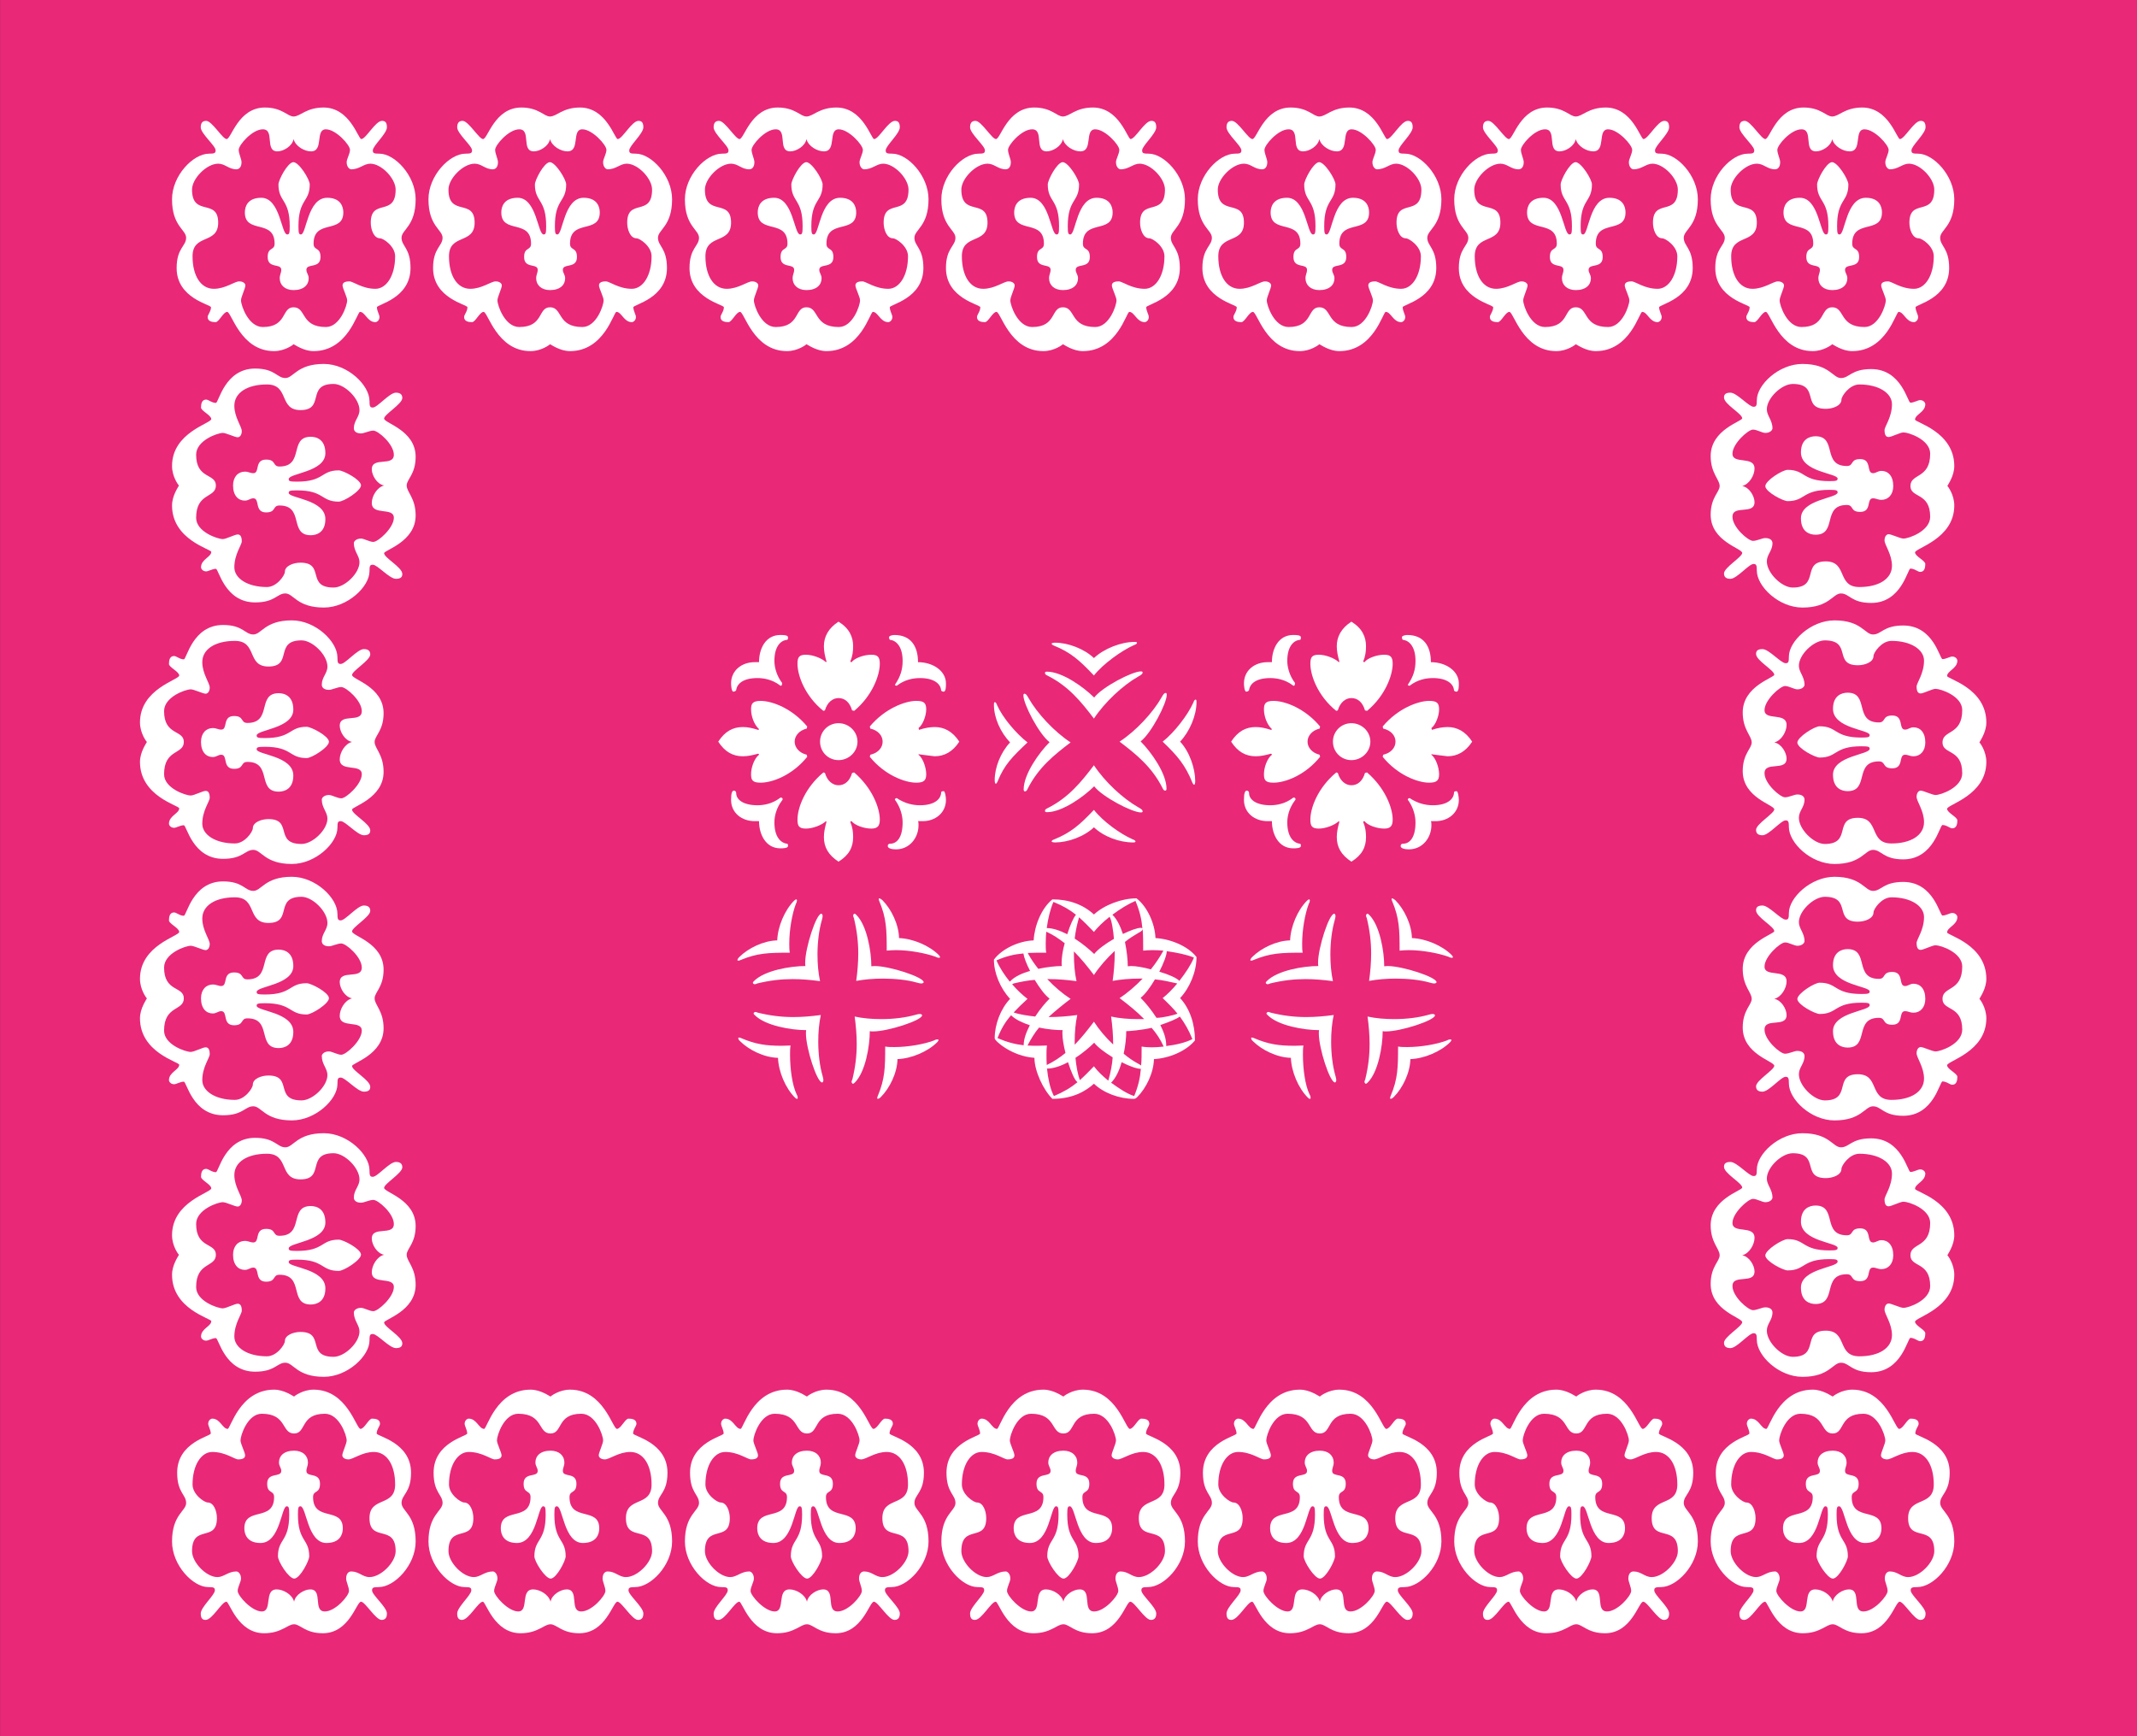 <?xml version="1.0" standalone="no"?><!DOCTYPE svg PUBLIC "-//W3C//DTD SVG 1.1//EN" "http://www.w3.org/Graphics/SVG/1.1/DTD/svg11.dtd"><svg width="100%" height="100%" viewBox="0 0 400 325" version="1.1" xmlns="http://www.w3.org/2000/svg" xmlns:xlink="http://www.w3.org/1999/xlink" xml:space="preserve" style="fill-rule:evenodd;clip-rule:evenodd;stroke-linejoin:round;stroke-miterlimit:1.414;"><rect x="0" y="0" width="400" height="325" fill="#333333" stroke="none"/><g id="Seite 1"><g id="HG"><rect x="0.014" y="0" width="399.986" height="324.974" style="fill:#e92878;fill-rule:nonzero;"/></g><g id="Schriften"><g transform="matrix(1,0,0,1,-2.887,-4.074)"><path d="M64.127,41.096c-3.696,0 -3.888,6.864 -4.896,6.864c-0.384,0 -0.48,-0.192 -0.48,-1.536c0,-5.136 2.112,-4.464 2.112,-7.824c0,-0.96 -2.016,-4.176 -3.072,-4.176c-1.104,0.096 -2.784,3.36 -2.784,4.176c0,3.36 2.112,2.688 2.112,7.824c0,1.344 -0.096,1.536 -0.48,1.536c-1.104,0 -1.296,-6.864 -4.848,-6.864c-2.544,0 -3.072,1.632 -3.072,2.736c0,4.128 5.568,1.152 5.568,5.856c0,1.344 -1.296,0.576 -1.296,2.496c0,2.256 2.544,1.104 2.544,2.4c0,0.576 -0.288,0.912 -0.288,1.584c0,1.248 0.96,2.208 2.592,2.208c1.872,0 2.832,-0.96 2.832,-2.208c0,-0.672 -0.432,-1.008 -0.432,-1.584c0,-1.296 2.64,-0.144 2.64,-2.4c0,-1.92 -1.296,-1.152 -1.296,-2.496c0,-4.704 5.568,-1.728 5.568,-5.856c0,-1.104 -0.528,-2.736 -3.024,-2.736ZM80.687,41.384c0,-4.464 -3.936,-8.544 -6.768,-8.544c-1.056,0 -1.248,-0.096 -1.248,-0.624c0,-0.864 2.64,-3.12 2.64,-4.32c0,-0.96 -0.384,-1.2 -0.912,-1.2c-1.248,0 -3.024,3.408 -3.888,3.408c-0.576,0 -2.112,-5.904 -7.056,-5.904c-3.264,0 -4.368,1.68 -5.616,1.68c-1.152,0 -2.112,-1.68 -5.376,-1.68c-4.992,0 -6.288,5.904 -7.152,5.904c-0.768,0 -2.736,-3.408 -3.84,-3.408c-0.528,0 -1.008,0.24 -1.008,1.2c0,1.2 2.784,3.456 2.784,4.32c0,0.528 -0.24,0.624 -1.248,0.624c-2.928,0 -6.912,4.08 -6.912,8.544c0,5.04 2.64,5.664 2.64,7.2c0,1.584 -1.776,1.92 -1.776,5.664c0,5.712 6.432,6.816 6.432,7.344c0,0.768 -0.624,1.392 -0.624,1.824c0,0.816 0.816,0.96 1.488,0.96c0.624,0 1.44,-1.92 2.16,-1.92c0.816,0 2.496,7.344 8.784,7.344c2.016,0 3.6,-1.2 3.648,-1.296c0.24,0.096 1.872,1.296 3.744,1.296c6.432,0 8.16,-7.344 8.688,-7.344c0.96,0 1.392,1.92 2.88,1.92c0.288,0 0.768,-0.336 0.768,-0.96c0,-0.432 -0.48,-1.152 -0.48,-1.824c0,-0.528 6.288,-1.632 6.288,-7.344c0,-3.744 -1.68,-4.08 -1.68,-5.664c0,-1.536 2.64,-2.16 2.64,-7.2ZM74.015,48.68c0.624,0 2.832,1.488 2.832,3.36c0,3.648 -1.632,6.096 -3.696,6.096c-2.448,0 -4.176,-1.392 -4.848,-1.392c-1.008,0 -1.296,0.336 -1.296,0.768c0,0.528 0.864,2.16 0.864,2.784c0,0.96 -1.344,4.992 -3.984,4.992c-4.752,0 -3.648,-3.696 -6.048,-3.696c-2.304,0 -1.152,3.696 -5.76,3.696c-2.688,0 -4.08,-4.032 -4.08,-4.992c0,-0.624 0.816,-2.256 0.816,-2.784c0,-0.432 -0.48,-0.768 -1.152,-0.768c-0.864,0 -2.592,1.392 -4.752,1.392c-2.448,0 -3.984,-2.448 -3.984,-6.096c0,-4.272 4.8,-2.16 4.8,-6.288c0,-4.656 -4.896,-1.008 -4.896,-6.192c0,-2.064 2.736,-4.848 4.896,-4.848c1.296,0 1.968,1.056 3.408,1.056c0.528,0 0.96,-0.432 0.96,-1.344c0,-0.576 -0.528,-1.584 -0.528,-2.304c0,-0.912 2.544,-3.84 4.512,-3.84c2.304,0 0.288,4.128 2.736,4.128c1.104,0 2.784,-0.96 3.024,-2.304c0.336,1.344 2.016,2.304 3.264,2.304c2.448,0 0.72,-4.128 2.784,-4.128c1.872,0 4.512,2.928 4.512,3.84c0,0.72 -0.624,1.728 -0.624,2.304c0,0.912 0.528,1.344 0.864,1.344c1.536,0 2.352,-1.056 3.552,-1.056c2.112,0 4.752,2.784 4.752,4.848c0,5.184 -4.656,1.536 -4.656,6.192c0,1.296 0.576,2.928 1.728,2.928Z" style="fill:#fff;fill-rule:nonzero;"/><path d="M112.127,41.096c-3.696,0 -3.888,6.864 -4.896,6.864c-0.384,0 -0.48,-0.192 -0.48,-1.536c0,-5.136 2.112,-4.464 2.112,-7.824c0,-0.96 -2.016,-4.176 -3.072,-4.176c-1.104,0.096 -2.784,3.36 -2.784,4.176c0,3.36 2.112,2.688 2.112,7.824c0,1.344 -0.096,1.536 -0.48,1.536c-1.104,0 -1.296,-6.864 -4.848,-6.864c-2.544,0 -3.072,1.632 -3.072,2.736c0,4.128 5.568,1.152 5.568,5.856c0,1.344 -1.296,0.576 -1.296,2.496c0,2.256 2.544,1.104 2.544,2.4c0,0.576 -0.288,0.912 -0.288,1.584c0,1.248 0.96,2.208 2.592,2.208c1.872,0 2.832,-0.96 2.832,-2.208c0,-0.672 -0.432,-1.008 -0.432,-1.584c0,-1.296 2.64,-0.144 2.64,-2.4c0,-1.92 -1.296,-1.152 -1.296,-2.496c0,-4.704 5.568,-1.728 5.568,-5.856c0,-1.104 -0.528,-2.736 -3.024,-2.736ZM128.687,41.384c0,-4.464 -3.936,-8.544 -6.768,-8.544c-1.056,0 -1.248,-0.096 -1.248,-0.624c0,-0.864 2.64,-3.12 2.64,-4.32c0,-0.96 -0.384,-1.2 -0.912,-1.2c-1.248,0 -3.024,3.408 -3.888,3.408c-0.576,0 -2.112,-5.904 -7.056,-5.904c-3.264,0 -4.368,1.68 -5.616,1.68c-1.152,0 -2.112,-1.68 -5.376,-1.68c-4.992,0 -6.288,5.904 -7.152,5.904c-0.768,0 -2.736,-3.408 -3.84,-3.408c-0.528,0 -1.008,0.24 -1.008,1.2c0,1.2 2.784,3.456 2.784,4.32c0,0.528 -0.24,0.624 -1.248,0.624c-2.928,0 -6.912,4.08 -6.912,8.544c0,5.04 2.64,5.664 2.64,7.2c0,1.584 -1.776,1.92 -1.776,5.664c0,5.712 6.432,6.816 6.432,7.344c0,0.768 -0.624,1.392 -0.624,1.824c0,0.816 0.816,0.96 1.488,0.96c0.624,0 1.44,-1.92 2.16,-1.92c0.816,0 2.496,7.344 8.784,7.344c2.016,0 3.6,-1.2 3.648,-1.296c0.24,0.096 1.872,1.296 3.744,1.296c6.432,0 8.16,-7.344 8.688,-7.344c0.96,0 1.392,1.92 2.88,1.92c0.288,0 0.768,-0.336 0.768,-0.96c0,-0.432 -0.48,-1.152 -0.48,-1.824c0,-0.528 6.288,-1.632 6.288,-7.344c0,-3.744 -1.68,-4.08 -1.68,-5.664c0,-1.536 2.64,-2.16 2.64,-7.2ZM122.015,48.68c0.624,0 2.832,1.488 2.832,3.36c0,3.648 -1.632,6.096 -3.696,6.096c-2.448,0 -4.176,-1.392 -4.848,-1.392c-1.008,0 -1.296,0.336 -1.296,0.768c0,0.528 0.864,2.16 0.864,2.784c0,0.96 -1.344,4.992 -3.984,4.992c-4.752,0 -3.648,-3.696 -6.048,-3.696c-2.304,0 -1.152,3.696 -5.76,3.696c-2.688,0 -4.08,-4.032 -4.08,-4.992c0,-0.624 0.816,-2.256 0.816,-2.784c0,-0.432 -0.48,-0.768 -1.152,-0.768c-0.864,0 -2.592,1.392 -4.752,1.392c-2.448,0 -3.984,-2.448 -3.984,-6.096c0,-4.272 4.8,-2.16 4.8,-6.288c0,-4.656 -4.896,-1.008 -4.896,-6.192c0,-2.064 2.736,-4.848 4.896,-4.848c1.296,0 1.968,1.056 3.408,1.056c0.528,0 0.96,-0.432 0.96,-1.344c0,-0.576 -0.528,-1.584 -0.528,-2.304c0,-0.912 2.544,-3.84 4.512,-3.84c2.304,0 0.288,4.128 2.736,4.128c1.104,0 2.784,-0.96 3.024,-2.304c0.336,1.344 2.016,2.304 3.264,2.304c2.448,0 0.72,-4.128 2.784,-4.128c1.872,0 4.512,2.928 4.512,3.84c0,0.72 -0.624,1.728 -0.624,2.304c0,0.912 0.528,1.344 0.864,1.344c1.536,0 2.352,-1.056 3.552,-1.056c2.112,0 4.752,2.784 4.752,4.848c0,5.184 -4.656,1.536 -4.656,6.192c0,1.296 0.576,2.928 1.728,2.928Z" style="fill:#fff;fill-rule:nonzero;"/><path d="M160.127,41.096c-3.696,0 -3.888,6.864 -4.896,6.864c-0.384,0 -0.48,-0.192 -0.48,-1.536c0,-5.136 2.112,-4.464 2.112,-7.824c0,-0.96 -2.016,-4.176 -3.072,-4.176c-1.104,0.096 -2.784,3.36 -2.784,4.176c0,3.36 2.112,2.688 2.112,7.824c0,1.344 -0.096,1.536 -0.48,1.536c-1.104,0 -1.296,-6.864 -4.848,-6.864c-2.544,0 -3.072,1.632 -3.072,2.736c0,4.128 5.568,1.152 5.568,5.856c0,1.344 -1.296,0.576 -1.296,2.496c0,2.256 2.544,1.104 2.544,2.4c0,0.576 -0.288,0.912 -0.288,1.584c0,1.248 0.96,2.208 2.592,2.208c1.872,0 2.832,-0.96 2.832,-2.208c0,-0.672 -0.432,-1.008 -0.432,-1.584c0,-1.296 2.64,-0.144 2.64,-2.4c0,-1.92 -1.296,-1.152 -1.296,-2.496c0,-4.704 5.568,-1.728 5.568,-5.856c0,-1.104 -0.528,-2.736 -3.024,-2.736ZM176.687,41.384c0,-4.464 -3.936,-8.544 -6.768,-8.544c-1.056,0 -1.248,-0.096 -1.248,-0.624c0,-0.864 2.64,-3.12 2.64,-4.32c0,-0.96 -0.384,-1.2 -0.912,-1.2c-1.248,0 -3.024,3.408 -3.888,3.408c-0.576,0 -2.112,-5.904 -7.056,-5.904c-3.264,0 -4.368,1.68 -5.616,1.68c-1.152,0 -2.112,-1.68 -5.376,-1.68c-4.992,0 -6.288,5.904 -7.152,5.904c-0.768,0 -2.736,-3.408 -3.84,-3.408c-0.528,0 -1.008,0.24 -1.008,1.2c0,1.2 2.784,3.456 2.784,4.32c0,0.528 -0.24,0.624 -1.248,0.624c-2.928,0 -6.912,4.08 -6.912,8.544c0,5.04 2.64,5.664 2.64,7.2c0,1.584 -1.776,1.92 -1.776,5.664c0,5.712 6.432,6.816 6.432,7.344c0,0.768 -0.624,1.392 -0.624,1.824c0,0.816 0.816,0.96 1.488,0.96c0.624,0 1.44,-1.92 2.16,-1.92c0.816,0 2.496,7.344 8.784,7.344c2.016,0 3.6,-1.2 3.648,-1.296c0.24,0.096 1.872,1.296 3.744,1.296c6.432,0 8.16,-7.344 8.688,-7.344c0.96,0 1.392,1.92 2.88,1.92c0.288,0 0.768,-0.336 0.768,-0.96c0,-0.432 -0.48,-1.152 -0.48,-1.824c0,-0.528 6.288,-1.632 6.288,-7.344c0,-3.744 -1.68,-4.08 -1.68,-5.664c0,-1.536 2.64,-2.16 2.64,-7.2ZM170.015,48.68c0.624,0 2.832,1.488 2.832,3.36c0,3.648 -1.632,6.096 -3.696,6.096c-2.448,0 -4.176,-1.392 -4.848,-1.392c-1.008,0 -1.296,0.336 -1.296,0.768c0,0.528 0.864,2.16 0.864,2.784c0,0.96 -1.344,4.992 -3.984,4.992c-4.752,0 -3.648,-3.696 -6.048,-3.696c-2.304,0 -1.152,3.696 -5.76,3.696c-2.688,0 -4.08,-4.032 -4.08,-4.992c0,-0.624 0.816,-2.256 0.816,-2.784c0,-0.432 -0.48,-0.768 -1.152,-0.768c-0.864,0 -2.592,1.392 -4.752,1.392c-2.448,0 -3.984,-2.448 -3.984,-6.096c0,-4.272 4.8,-2.16 4.8,-6.288c0,-4.656 -4.896,-1.008 -4.896,-6.192c0,-2.064 2.736,-4.848 4.896,-4.848c1.296,0 1.968,1.056 3.408,1.056c0.528,0 0.96,-0.432 0.96,-1.344c0,-0.576 -0.528,-1.584 -0.528,-2.304c0,-0.912 2.544,-3.84 4.512,-3.84c2.304,0 0.288,4.128 2.736,4.128c1.104,0 2.784,-0.96 3.024,-2.304c0.336,1.344 2.016,2.304 3.264,2.304c2.448,0 0.72,-4.128 2.784,-4.128c1.872,0 4.512,2.928 4.512,3.84c0,0.72 -0.624,1.728 -0.624,2.304c0,0.912 0.528,1.344 0.864,1.344c1.536,0 2.352,-1.056 3.552,-1.056c2.112,0 4.752,2.784 4.752,4.848c0,5.184 -4.656,1.536 -4.656,6.192c0,1.296 0.576,2.928 1.728,2.928Z" style="fill:#fff;fill-rule:nonzero;"/><path d="M208.127,41.096c-3.696,0 -3.888,6.864 -4.896,6.864c-0.384,0 -0.48,-0.192 -0.48,-1.536c0,-5.136 2.112,-4.464 2.112,-7.824c0,-0.96 -2.016,-4.176 -3.072,-4.176c-1.104,0.096 -2.784,3.36 -2.784,4.176c0,3.36 2.112,2.688 2.112,7.824c0,1.344 -0.096,1.536 -0.48,1.536c-1.104,0 -1.296,-6.864 -4.848,-6.864c-2.544,0 -3.072,1.632 -3.072,2.736c0,4.128 5.568,1.152 5.568,5.856c0,1.344 -1.296,0.576 -1.296,2.496c0,2.256 2.544,1.104 2.544,2.4c0,0.576 -0.288,0.912 -0.288,1.584c0,1.248 0.96,2.208 2.592,2.208c1.872,0 2.832,-0.96 2.832,-2.208c0,-0.672 -0.432,-1.008 -0.432,-1.584c0,-1.296 2.64,-0.144 2.64,-2.4c0,-1.92 -1.296,-1.152 -1.296,-2.496c0,-4.704 5.568,-1.728 5.568,-5.856c0,-1.104 -0.528,-2.736 -3.024,-2.736ZM224.687,41.384c0,-4.464 -3.936,-8.544 -6.768,-8.544c-1.056,0 -1.248,-0.096 -1.248,-0.624c0,-0.864 2.64,-3.12 2.64,-4.32c0,-0.96 -0.384,-1.2 -0.912,-1.2c-1.248,0 -3.024,3.408 -3.888,3.408c-0.576,0 -2.112,-5.904 -7.056,-5.904c-3.264,0 -4.368,1.68 -5.616,1.68c-1.152,0 -2.112,-1.68 -5.376,-1.68c-4.992,0 -6.288,5.904 -7.152,5.904c-0.768,0 -2.736,-3.408 -3.84,-3.408c-0.528,0 -1.008,0.24 -1.008,1.2c0,1.2 2.784,3.456 2.784,4.32c0,0.528 -0.24,0.624 -1.248,0.624c-2.928,0 -6.912,4.08 -6.912,8.544c0,5.04 2.64,5.664 2.64,7.2c0,1.584 -1.776,1.92 -1.776,5.664c0,5.712 6.432,6.816 6.432,7.344c0,0.768 -0.624,1.392 -0.624,1.824c0,0.816 0.816,0.96 1.488,0.96c0.624,0 1.44,-1.92 2.16,-1.92c0.816,0 2.496,7.344 8.784,7.344c2.016,0 3.6,-1.2 3.648,-1.296c0.24,0.096 1.872,1.296 3.744,1.296c6.432,0 8.16,-7.344 8.688,-7.344c0.96,0 1.392,1.92 2.88,1.92c0.288,0 0.768,-0.336 0.768,-0.96c0,-0.432 -0.48,-1.152 -0.48,-1.824c0,-0.528 6.288,-1.632 6.288,-7.344c0,-3.744 -1.68,-4.08 -1.68,-5.664c0,-1.536 2.64,-2.16 2.64,-7.2ZM218.015,48.68c0.624,0 2.832,1.488 2.832,3.36c0,3.648 -1.632,6.096 -3.696,6.096c-2.448,0 -4.176,-1.392 -4.848,-1.392c-1.008,0 -1.296,0.336 -1.296,0.768c0,0.528 0.864,2.16 0.864,2.784c0,0.96 -1.344,4.992 -3.984,4.992c-4.752,0 -3.648,-3.696 -6.048,-3.696c-2.304,0 -1.152,3.696 -5.76,3.696c-2.688,0 -4.08,-4.032 -4.08,-4.992c0,-0.624 0.816,-2.256 0.816,-2.784c0,-0.432 -0.48,-0.768 -1.152,-0.768c-0.864,0 -2.592,1.392 -4.752,1.392c-2.448,0 -3.984,-2.448 -3.984,-6.096c0,-4.272 4.8,-2.16 4.8,-6.288c0,-4.656 -4.896,-1.008 -4.896,-6.192c0,-2.064 2.736,-4.848 4.896,-4.848c1.296,0 1.968,1.056 3.408,1.056c0.528,0 0.96,-0.432 0.96,-1.344c0,-0.576 -0.528,-1.584 -0.528,-2.304c0,-0.912 2.544,-3.84 4.512,-3.84c2.304,0 0.288,4.128 2.736,4.128c1.104,0 2.784,-0.96 3.024,-2.304c0.336,1.344 2.016,2.304 3.264,2.304c2.448,0 0.72,-4.128 2.784,-4.128c1.872,0 4.512,2.928 4.512,3.84c0,0.72 -0.624,1.728 -0.624,2.304c0,0.912 0.528,1.344 0.864,1.344c1.536,0 2.352,-1.056 3.552,-1.056c2.112,0 4.752,2.784 4.752,4.848c0,5.184 -4.656,1.536 -4.656,6.192c0,1.296 0.576,2.928 1.728,2.928Z" style="fill:#fff;fill-rule:nonzero;"/><path d="M256.127,41.096c-3.696,0 -3.888,6.864 -4.896,6.864c-0.384,0 -0.48,-0.192 -0.48,-1.536c0,-5.136 2.112,-4.464 2.112,-7.824c0,-0.96 -2.016,-4.176 -3.072,-4.176c-1.104,0.096 -2.784,3.36 -2.784,4.176c0,3.36 2.112,2.688 2.112,7.824c0,1.344 -0.096,1.536 -0.48,1.536c-1.104,0 -1.296,-6.864 -4.848,-6.864c-2.544,0 -3.072,1.632 -3.072,2.736c0,4.128 5.568,1.152 5.568,5.856c0,1.344 -1.296,0.576 -1.296,2.496c0,2.256 2.544,1.104 2.544,2.4c0,0.576 -0.288,0.912 -0.288,1.584c0,1.248 0.96,2.208 2.592,2.208c1.872,0 2.832,-0.96 2.832,-2.208c0,-0.672 -0.432,-1.008 -0.432,-1.584c0,-1.296 2.64,-0.144 2.64,-2.4c0,-1.92 -1.296,-1.152 -1.296,-2.496c0,-4.704 5.568,-1.728 5.568,-5.856c0,-1.104 -0.528,-2.736 -3.024,-2.736ZM272.687,41.384c0,-4.464 -3.936,-8.544 -6.768,-8.544c-1.056,0 -1.248,-0.096 -1.248,-0.624c0,-0.864 2.64,-3.12 2.64,-4.32c0,-0.96 -0.384,-1.2 -0.912,-1.2c-1.248,0 -3.024,3.408 -3.888,3.408c-0.576,0 -2.112,-5.904 -7.056,-5.904c-3.264,0 -4.368,1.68 -5.616,1.68c-1.152,0 -2.112,-1.68 -5.376,-1.68c-4.992,0 -6.288,5.904 -7.152,5.904c-0.768,0 -2.736,-3.408 -3.84,-3.408c-0.528,0 -1.008,0.24 -1.008,1.2c0,1.2 2.784,3.456 2.784,4.32c0,0.528 -0.24,0.624 -1.248,0.624c-2.928,0 -6.912,4.08 -6.912,8.544c0,5.04 2.64,5.664 2.64,7.2c0,1.584 -1.776,1.92 -1.776,5.664c0,5.712 6.432,6.816 6.432,7.344c0,0.768 -0.624,1.392 -0.624,1.824c0,0.816 0.816,0.96 1.488,0.96c0.624,0 1.44,-1.92 2.16,-1.92c0.816,0 2.496,7.344 8.784,7.344c2.016,0 3.6,-1.2 3.648,-1.296c0.24,0.096 1.872,1.296 3.744,1.296c6.432,0 8.16,-7.344 8.688,-7.344c0.96,0 1.392,1.92 2.88,1.92c0.288,0 0.768,-0.336 0.768,-0.96c0,-0.432 -0.48,-1.152 -0.48,-1.824c0,-0.528 6.288,-1.632 6.288,-7.344c0,-3.744 -1.68,-4.08 -1.68,-5.664c0,-1.536 2.64,-2.16 2.64,-7.2ZM266.015,48.68c0.624,0 2.832,1.488 2.832,3.36c0,3.648 -1.632,6.096 -3.696,6.096c-2.448,0 -4.176,-1.392 -4.848,-1.392c-1.008,0 -1.296,0.336 -1.296,0.768c0,0.528 0.864,2.16 0.864,2.784c0,0.96 -1.344,4.992 -3.984,4.992c-4.752,0 -3.648,-3.696 -6.048,-3.696c-2.304,0 -1.152,3.696 -5.76,3.696c-2.688,0 -4.08,-4.032 -4.08,-4.992c0,-0.624 0.816,-2.256 0.816,-2.784c0,-0.432 -0.48,-0.768 -1.152,-0.768c-0.864,0 -2.592,1.392 -4.752,1.392c-2.448,0 -3.984,-2.448 -3.984,-6.096c0,-4.272 4.8,-2.16 4.8,-6.288c0,-4.656 -4.896,-1.008 -4.896,-6.192c0,-2.064 2.736,-4.848 4.896,-4.848c1.296,0 1.968,1.056 3.408,1.056c0.528,0 0.96,-0.432 0.96,-1.344c0,-0.576 -0.528,-1.584 -0.528,-2.304c0,-0.912 2.544,-3.84 4.512,-3.84c2.304,0 0.288,4.128 2.736,4.128c1.104,0 2.784,-0.96 3.024,-2.304c0.336,1.344 2.016,2.304 3.264,2.304c2.448,0 0.72,-4.128 2.784,-4.128c1.872,0 4.512,2.928 4.512,3.84c0,0.72 -0.624,1.728 -0.624,2.304c0,0.912 0.528,1.344 0.864,1.344c1.536,0 2.352,-1.056 3.552,-1.056c2.112,0 4.752,2.784 4.752,4.848c0,5.184 -4.656,1.536 -4.656,6.192c0,1.296 0.576,2.928 1.728,2.928Z" style="fill:#fff;fill-rule:nonzero;"/><path d="M304.127,41.096c-3.696,0 -3.888,6.864 -4.896,6.864c-0.384,0 -0.48,-0.192 -0.48,-1.536c0,-5.136 2.112,-4.464 2.112,-7.824c0,-0.96 -2.016,-4.176 -3.072,-4.176c-1.104,0.096 -2.784,3.36 -2.784,4.176c0,3.36 2.112,2.688 2.112,7.824c0,1.344 -0.096,1.536 -0.48,1.536c-1.104,0 -1.296,-6.864 -4.848,-6.864c-2.544,0 -3.072,1.632 -3.072,2.736c0,4.128 5.568,1.152 5.568,5.856c0,1.344 -1.296,0.576 -1.296,2.496c0,2.256 2.544,1.104 2.544,2.4c0,0.576 -0.288,0.912 -0.288,1.584c0,1.248 0.96,2.208 2.592,2.208c1.872,0 2.832,-0.96 2.832,-2.208c0,-0.672 -0.432,-1.008 -0.432,-1.584c0,-1.296 2.64,-0.144 2.64,-2.4c0,-1.92 -1.296,-1.152 -1.296,-2.496c0,-4.704 5.568,-1.728 5.568,-5.856c0,-1.104 -0.528,-2.736 -3.024,-2.736ZM320.687,41.384c0,-4.464 -3.936,-8.544 -6.768,-8.544c-1.056,0 -1.248,-0.096 -1.248,-0.624c0,-0.864 2.64,-3.12 2.64,-4.32c0,-0.96 -0.384,-1.2 -0.912,-1.2c-1.248,0 -3.024,3.408 -3.888,3.408c-0.576,0 -2.112,-5.904 -7.056,-5.904c-3.264,0 -4.368,1.68 -5.616,1.68c-1.152,0 -2.112,-1.68 -5.376,-1.68c-4.992,0 -6.288,5.904 -7.152,5.904c-0.768,0 -2.736,-3.408 -3.84,-3.408c-0.528,0 -1.008,0.24 -1.008,1.2c0,1.2 2.784,3.456 2.784,4.32c0,0.528 -0.24,0.624 -1.248,0.624c-2.928,0 -6.912,4.08 -6.912,8.544c0,5.04 2.64,5.664 2.64,7.2c0,1.584 -1.776,1.92 -1.776,5.664c0,5.712 6.432,6.816 6.432,7.344c0,0.768 -0.624,1.392 -0.624,1.824c0,0.816 0.816,0.96 1.488,0.96c0.624,0 1.44,-1.92 2.16,-1.92c0.816,0 2.496,7.344 8.784,7.344c2.016,0 3.6,-1.2 3.648,-1.296c0.24,0.096 1.872,1.296 3.744,1.296c6.432,0 8.16,-7.344 8.688,-7.344c0.96,0 1.392,1.92 2.88,1.92c0.288,0 0.768,-0.336 0.768,-0.96c0,-0.432 -0.48,-1.152 -0.48,-1.824c0,-0.528 6.288,-1.632 6.288,-7.344c0,-3.744 -1.68,-4.08 -1.68,-5.664c0,-1.536 2.64,-2.16 2.64,-7.2ZM314.015,48.68c0.624,0 2.832,1.488 2.832,3.36c0,3.648 -1.632,6.096 -3.696,6.096c-2.448,0 -4.176,-1.392 -4.848,-1.392c-1.008,0 -1.296,0.336 -1.296,0.768c0,0.528 0.864,2.16 0.864,2.784c0,0.96 -1.344,4.992 -3.984,4.992c-4.752,0 -3.648,-3.696 -6.048,-3.696c-2.304,0 -1.152,3.696 -5.76,3.696c-2.688,0 -4.08,-4.032 -4.08,-4.992c0,-0.624 0.816,-2.256 0.816,-2.784c0,-0.432 -0.48,-0.768 -1.152,-0.768c-0.864,0 -2.592,1.392 -4.752,1.392c-2.448,0 -3.984,-2.448 -3.984,-6.096c0,-4.272 4.8,-2.16 4.8,-6.288c0,-4.656 -4.896,-1.008 -4.896,-6.192c0,-2.064 2.736,-4.848 4.896,-4.848c1.296,0 1.968,1.056 3.408,1.056c0.528,0 0.96,-0.432 0.96,-1.344c0,-0.576 -0.528,-1.584 -0.528,-2.304c0,-0.912 2.544,-3.84 4.512,-3.84c2.304,0 0.288,4.128 2.736,4.128c1.104,0 2.784,-0.96 3.024,-2.304c0.336,1.344 2.016,2.304 3.264,2.304c2.448,0 0.72,-4.128 2.784,-4.128c1.872,0 4.512,2.928 4.512,3.84c0,0.72 -0.624,1.728 -0.624,2.304c0,0.912 0.528,1.344 0.864,1.344c1.536,0 2.352,-1.056 3.552,-1.056c2.112,0 4.752,2.784 4.752,4.848c0,5.184 -4.656,1.536 -4.656,6.192c0,1.296 0.576,2.928 1.728,2.928Z" style="fill:#fff;fill-rule:nonzero;"/><path d="M352.127,41.096c-3.696,0 -3.888,6.864 -4.896,6.864c-0.384,0 -0.48,-0.192 -0.48,-1.536c0,-5.136 2.112,-4.464 2.112,-7.824c0,-0.96 -2.016,-4.176 -3.072,-4.176c-1.104,0.096 -2.784,3.36 -2.784,4.176c0,3.36 2.112,2.688 2.112,7.824c0,1.344 -0.096,1.536 -0.48,1.536c-1.104,0 -1.296,-6.864 -4.848,-6.864c-2.544,0 -3.072,1.632 -3.072,2.736c0,4.128 5.568,1.152 5.568,5.856c0,1.344 -1.296,0.576 -1.296,2.496c0,2.256 2.544,1.104 2.544,2.4c0,0.576 -0.288,0.912 -0.288,1.584c0,1.248 0.96,2.208 2.592,2.208c1.872,0 2.832,-0.96 2.832,-2.208c0,-0.672 -0.432,-1.008 -0.432,-1.584c0,-1.296 2.64,-0.144 2.64,-2.4c0,-1.92 -1.296,-1.152 -1.296,-2.496c0,-4.704 5.568,-1.728 5.568,-5.856c0,-1.104 -0.528,-2.736 -3.024,-2.736ZM368.687,41.384c0,-4.464 -3.936,-8.544 -6.768,-8.544c-1.056,0 -1.248,-0.096 -1.248,-0.624c0,-0.864 2.64,-3.12 2.64,-4.32c0,-0.96 -0.384,-1.2 -0.912,-1.2c-1.248,0 -3.024,3.408 -3.888,3.408c-0.576,0 -2.112,-5.904 -7.056,-5.904c-3.264,0 -4.368,1.68 -5.616,1.68c-1.152,0 -2.112,-1.68 -5.376,-1.68c-4.992,0 -6.288,5.904 -7.152,5.904c-0.768,0 -2.736,-3.408 -3.84,-3.408c-0.528,0 -1.008,0.24 -1.008,1.2c0,1.2 2.784,3.456 2.784,4.32c0,0.528 -0.24,0.624 -1.248,0.624c-2.928,0 -6.912,4.08 -6.912,8.544c0,5.04 2.64,5.664 2.64,7.2c0,1.584 -1.776,1.92 -1.776,5.664c0,5.712 6.432,6.816 6.432,7.344c0,0.768 -0.624,1.392 -0.624,1.824c0,0.816 0.816,0.96 1.488,0.96c0.624,0 1.44,-1.92 2.16,-1.92c0.816,0 2.496,7.344 8.784,7.344c2.016,0 3.6,-1.2 3.648,-1.296c0.24,0.096 1.872,1.296 3.744,1.296c6.432,0 8.16,-7.344 8.688,-7.344c0.96,0 1.392,1.92 2.88,1.92c0.288,0 0.768,-0.336 0.768,-0.96c0,-0.432 -0.48,-1.152 -0.48,-1.824c0,-0.528 6.288,-1.632 6.288,-7.344c0,-3.744 -1.68,-4.08 -1.68,-5.664c0,-1.536 2.64,-2.16 2.64,-7.2ZM362.015,48.68c0.624,0 2.832,1.488 2.832,3.36c0,3.648 -1.632,6.096 -3.696,6.096c-2.448,0 -4.176,-1.392 -4.848,-1.392c-1.008,0 -1.296,0.336 -1.296,0.768c0,0.528 0.864,2.16 0.864,2.784c0,0.96 -1.344,4.992 -3.984,4.992c-4.752,0 -3.648,-3.696 -6.048,-3.696c-2.304,0 -1.152,3.696 -5.76,3.696c-2.688,0 -4.08,-4.032 -4.08,-4.992c0,-0.624 0.816,-2.256 0.816,-2.784c0,-0.432 -0.48,-0.768 -1.152,-0.768c-0.864,0 -2.592,1.392 -4.752,1.392c-2.448,0 -3.984,-2.448 -3.984,-6.096c0,-4.272 4.8,-2.16 4.8,-6.288c0,-4.656 -4.896,-1.008 -4.896,-6.192c0,-2.064 2.736,-4.848 4.896,-4.848c1.296,0 1.968,1.056 3.408,1.056c0.528,0 0.96,-0.432 0.96,-1.344c0,-0.576 -0.528,-1.584 -0.528,-2.304c0,-0.912 2.544,-3.84 4.512,-3.84c2.304,0 0.288,4.128 2.736,4.128c1.104,0 2.784,-0.96 3.024,-2.304c0.336,1.344 2.016,2.304 3.264,2.304c2.448,0 0.72,-4.128 2.784,-4.128c1.872,0 4.512,2.928 4.512,3.84c0,0.72 -0.624,1.728 -0.624,2.304c0,0.912 0.528,1.344 0.864,1.344c1.536,0 2.352,-1.056 3.552,-1.056c2.112,0 4.752,2.784 4.752,4.848c0,5.184 -4.656,1.536 -4.656,6.192c0,1.296 0.576,2.928 1.728,2.928Z" style="fill:#fff;fill-rule:nonzero;"/><path d="M63.791,101.24c0,-3.696 -6.864,-3.888 -6.864,-4.896c0,-0.384 0.192,-0.48 1.536,-0.48c5.136,0 4.464,2.112 7.824,2.112c0.96,0 4.176,-2.016 4.176,-3.072c-0.096,-1.104 -3.36,-2.784 -4.176,-2.784c-3.36,0 -2.688,2.112 -7.824,2.112c-1.344,0 -1.536,-0.096 -1.536,-0.48c0,-1.104 6.864,-1.296 6.864,-4.848c0,-2.544 -1.632,-3.072 -2.736,-3.072c-4.128,0 -1.152,5.568 -5.856,5.568c-1.344,0 -0.576,-1.296 -2.496,-1.296c-2.256,0 -1.104,2.544 -2.4,2.544c-0.576,0 -0.912,-0.288 -1.584,-0.288c-1.248,0 -2.208,0.96 -2.208,2.592c0,1.872 0.96,2.832 2.208,2.832c0.672,0 1.008,-0.432 1.584,-0.432c1.296,0 0.144,2.64 2.4,2.64c1.92,0 1.152,-1.296 2.496,-1.296c4.704,0 1.728,5.568 5.856,5.568c1.104,0 2.736,-0.528 2.736,-3.024ZM63.503,117.8c4.464,0 8.544,-3.936 8.544,-6.768c0,-1.056 0.096,-1.248 0.624,-1.248c0.864,0 3.12,2.64 4.32,2.64c0.96,0 1.2,-0.384 1.2,-0.912c0,-1.248 -3.408,-3.024 -3.408,-3.888c0,-0.576 5.904,-2.112 5.904,-7.056c0,-3.264 -1.68,-4.368 -1.68,-5.616c0,-1.152 1.68,-2.112 1.68,-5.376c0,-4.992 -5.904,-6.288 -5.904,-7.152c0,-0.768 3.408,-2.736 3.408,-3.84c0,-0.528 -0.24,-1.008 -1.2,-1.008c-1.2,0 -3.456,2.784 -4.32,2.784c-0.528,0 -0.624,-0.24 -0.624,-1.248c0,-2.928 -4.08,-6.912 -8.544,-6.912c-5.04,0 -5.664,2.64 -7.2,2.64c-1.584,0 -1.92,-1.776 -5.664,-1.776c-5.712,0 -6.816,6.432 -7.344,6.432c-0.768,0 -1.392,-0.624 -1.824,-0.624c-0.816,0 -0.96,0.816 -0.96,1.488c0,0.624 1.92,1.44 1.92,2.16c0,0.816 -7.344,2.496 -7.344,8.784c0,2.016 1.2,3.6 1.296,3.648c-0.096,0.24 -1.296,1.872 -1.296,3.744c0,6.432 7.344,8.16 7.344,8.688c0,0.96 -1.92,1.392 -1.92,2.88c0,0.288 0.336,0.768 0.96,0.768c0.432,0 1.152,-0.48 1.824,-0.48c0.528,0 1.632,6.288 7.344,6.288c3.744,0 4.08,-1.68 5.664,-1.68c1.536,0 2.16,2.64 7.2,2.64ZM56.207,111.128c0,0.624 -1.488,2.832 -3.36,2.832c-3.648,0 -6.096,-1.632 -6.096,-3.696c0,-2.448 1.392,-4.176 1.392,-4.848c0,-1.008 -0.336,-1.296 -0.768,-1.296c-0.528,0 -2.16,0.864 -2.784,0.864c-0.96,0 -4.992,-1.344 -4.992,-3.984c0,-4.752 3.696,-3.648 3.696,-6.048c0,-2.304 -3.696,-1.152 -3.696,-5.76c0,-2.688 4.032,-4.08 4.992,-4.08c0.624,0 2.256,0.816 2.784,0.816c0.432,0 0.768,-0.48 0.768,-1.152c0,-0.864 -1.392,-2.592 -1.392,-4.752c0,-2.448 2.448,-3.984 6.096,-3.984c4.272,0 2.16,4.8 6.288,4.8c4.656,0 1.008,-4.896 6.192,-4.896c2.064,0 4.848,2.736 4.848,4.896c0,1.296 -1.056,1.968 -1.056,3.408c0,0.528 0.432,0.96 1.344,0.96c0.576,0 1.584,-0.528 2.304,-0.528c0.912,0 3.84,2.544 3.84,4.512c0,2.304 -4.128,0.288 -4.128,2.736c0,1.104 0.96,2.784 2.304,3.024c-1.344,0.336 -2.304,2.016 -2.304,3.264c0,2.448 4.128,0.72 4.128,2.784c0,1.872 -2.928,4.512 -3.84,4.512c-0.72,0 -1.728,-0.624 -2.304,-0.624c-0.912,0 -1.344,0.528 -1.344,0.864c0,1.536 1.056,2.352 1.056,3.552c0,2.112 -2.784,4.752 -4.848,4.752c-5.184,0 -1.536,-4.656 -6.192,-4.656c-1.296,0 -2.928,0.576 -2.928,1.728Z" style="fill:#fff;fill-rule:nonzero;"/><path d="M339.983,88.76c0,3.696 6.864,3.888 6.864,4.896c0,0.384 -0.192,0.48 -1.536,0.48c-5.136,0 -4.464,-2.112 -7.824,-2.112c-0.96,0 -4.176,2.016 -4.176,3.072c0.096,1.104 3.36,2.784 4.176,2.784c3.36,0 2.688,-2.112 7.824,-2.112c1.344,0 1.536,0.096 1.536,0.48c0,1.104 -6.864,1.296 -6.864,4.848c0,2.544 1.632,3.072 2.736,3.072c4.128,0 1.152,-5.568 5.856,-5.568c1.344,0 0.576,1.296 2.496,1.296c2.256,0 1.104,-2.544 2.4,-2.544c0.576,0 0.912,0.288 1.584,0.288c1.248,0 2.208,-0.96 2.208,-2.592c0,-1.872 -0.96,-2.832 -2.208,-2.832c-0.672,0 -1.008,0.432 -1.584,0.432c-1.296,0 -0.144,-2.64 -2.4,-2.64c-1.92,0 -1.152,1.296 -2.496,1.296c-4.704,0 -1.728,-5.568 -5.856,-5.568c-1.104,0 -2.736,0.528 -2.736,3.024ZM340.271,72.2c-4.464,0 -8.544,3.936 -8.544,6.768c0,1.056 -0.096,1.248 -0.624,1.248c-0.864,0 -3.12,-2.64 -4.32,-2.64c-0.96,0 -1.2,0.384 -1.2,0.912c0,1.248 3.408,3.024 3.408,3.888c0,0.576 -5.904,2.112 -5.904,7.056c0,3.264 1.68,4.368 1.68,5.616c0,1.152 -1.68,2.112 -1.68,5.376c0,4.992 5.904,6.288 5.904,7.152c0,0.768 -3.408,2.736 -3.408,3.84c0,0.528 0.24,1.008 1.2,1.008c1.2,0 3.456,-2.784 4.32,-2.784c0.528,0 0.624,0.24 0.624,1.248c0,2.928 4.08,6.912 8.544,6.912c5.04,0 5.664,-2.64 7.2,-2.64c1.584,0 1.92,1.776 5.664,1.776c5.712,0 6.816,-6.432 7.344,-6.432c0.768,0 1.392,0.624 1.824,0.624c0.816,0 0.96,-0.816 0.96,-1.488c0,-0.624 -1.92,-1.44 -1.92,-2.16c0,-0.816 7.344,-2.496 7.344,-8.784c0,-2.016 -1.2,-3.6 -1.296,-3.648c0.096,-0.24 1.296,-1.872 1.296,-3.744c0,-6.432 -7.344,-8.16 -7.344,-8.688c0,-0.96 1.92,-1.392 1.92,-2.88c0,-0.288 -0.336,-0.768 -0.96,-0.768c-0.432,0 -1.152,0.48 -1.824,0.48c-0.528,0 -1.632,-6.288 -7.344,-6.288c-3.744,0 -4.08,1.68 -5.664,1.68c-1.536,0 -2.16,-2.64 -7.2,-2.64ZM347.567,78.872c0,-0.624 1.488,-2.832 3.36,-2.832c3.648,0 6.096,1.632 6.096,3.696c0,2.448 -1.392,4.176 -1.392,4.848c0,1.008 0.336,1.296 0.768,1.296c0.528,0 2.16,-0.864 2.784,-0.864c0.96,0 4.992,1.344 4.992,3.984c0,4.752 -3.696,3.648 -3.696,6.048c0,2.304 3.696,1.152 3.696,5.76c0,2.688 -4.032,4.08 -4.992,4.08c-0.624,0 -2.256,-0.816 -2.784,-0.816c-0.432,0 -0.768,0.48 -0.768,1.152c0,0.864 1.392,2.592 1.392,4.752c0,2.448 -2.448,3.984 -6.096,3.984c-4.272,0 -2.16,-4.8 -6.288,-4.8c-4.656,0 -1.008,4.896 -6.192,4.896c-2.064,0 -4.848,-2.736 -4.848,-4.896c0,-1.296 1.056,-1.968 1.056,-3.408c0,-0.528 -0.432,-0.96 -1.344,-0.96c-0.576,0 -1.584,0.528 -2.304,0.528c-0.912,0 -3.84,-2.544 -3.84,-4.512c0,-2.304 4.128,-0.288 4.128,-2.736c0,-1.104 -0.96,-2.784 -2.304,-3.024c1.344,-0.336 2.304,-2.016 2.304,-3.264c0,-2.448 -4.128,-0.72 -4.128,-2.784c0,-1.872 2.928,-4.512 3.84,-4.512c0.72,0 1.728,0.624 2.304,0.624c0.912,0 1.344,-0.528 1.344,-0.864c0,-1.536 -1.056,-2.352 -1.056,-3.552c0,-2.112 2.784,-4.752 4.848,-4.752c5.184,0 1.536,4.656 6.192,4.656c1.296,0 2.928,-0.576 2.928,-1.728Z" style="fill:#fff;fill-rule:nonzero;"/><path d="M57.791,149.24c0,-3.696 -6.864,-3.888 -6.864,-4.896c0,-0.384 0.192,-0.48 1.536,-0.48c5.136,0 4.464,2.112 7.824,2.112c0.96,0 4.176,-2.016 4.176,-3.072c-0.096,-1.104 -3.36,-2.784 -4.176,-2.784c-3.36,0 -2.688,2.112 -7.824,2.112c-1.344,0 -1.536,-0.096 -1.536,-0.48c0,-1.104 6.864,-1.296 6.864,-4.848c0,-2.544 -1.632,-3.072 -2.736,-3.072c-4.128,0 -1.152,5.568 -5.856,5.568c-1.344,0 -0.576,-1.296 -2.496,-1.296c-2.256,0 -1.104,2.544 -2.4,2.544c-0.576,0 -0.912,-0.288 -1.584,-0.288c-1.248,0 -2.208,0.96 -2.208,2.592c0,1.872 0.96,2.832 2.208,2.832c0.672,0 1.008,-0.432 1.584,-0.432c1.296,0 0.144,2.64 2.4,2.64c1.92,0 1.152,-1.296 2.496,-1.296c4.704,0 1.728,5.568 5.856,5.568c1.104,0 2.736,-0.528 2.736,-3.024ZM57.503,165.8c4.464,0 8.544,-3.936 8.544,-6.768c0,-1.056 0.096,-1.248 0.624,-1.248c0.864,0 3.12,2.64 4.32,2.64c0.96,0 1.2,-0.384 1.2,-0.912c0,-1.248 -3.408,-3.024 -3.408,-3.888c0,-0.576 5.904,-2.112 5.904,-7.056c0,-3.264 -1.68,-4.368 -1.68,-5.616c0,-1.152 1.68,-2.112 1.68,-5.376c0,-4.992 -5.904,-6.288 -5.904,-7.152c0,-0.768 3.408,-2.736 3.408,-3.84c0,-0.528 -0.24,-1.008 -1.2,-1.008c-1.2,0 -3.456,2.784 -4.32,2.784c-0.528,0 -0.624,-0.24 -0.624,-1.248c0,-2.928 -4.08,-6.912 -8.544,-6.912c-5.04,0 -5.664,2.64 -7.2,2.64c-1.584,0 -1.92,-1.776 -5.664,-1.776c-5.712,0 -6.816,6.432 -7.344,6.432c-0.768,0 -1.392,-0.624 -1.824,-0.624c-0.816,0 -0.96,0.816 -0.96,1.488c0,0.624 1.92,1.44 1.92,2.16c0,0.816 -7.344,2.496 -7.344,8.784c0,2.016 1.2,3.6 1.296,3.648c-0.096,0.24 -1.296,1.872 -1.296,3.744c0,6.432 7.344,8.16 7.344,8.688c0,0.96 -1.92,1.392 -1.92,2.88c0,0.288 0.336,0.768 0.96,0.768c0.432,0 1.152,-0.48 1.824,-0.48c0.528,0 1.632,6.288 7.344,6.288c3.744,0 4.08,-1.68 5.664,-1.68c1.536,0 2.16,2.64 7.2,2.64ZM50.207,159.128c0,0.624 -1.488,2.832 -3.36,2.832c-3.648,0 -6.096,-1.632 -6.096,-3.696c0,-2.448 1.392,-4.176 1.392,-4.848c0,-1.008 -0.336,-1.296 -0.768,-1.296c-0.528,0 -2.16,0.864 -2.784,0.864c-0.96,0 -4.992,-1.344 -4.992,-3.984c0,-4.752 3.696,-3.648 3.696,-6.048c0,-2.304 -3.696,-1.152 -3.696,-5.76c0,-2.688 4.032,-4.08 4.992,-4.08c0.624,0 2.256,0.816 2.784,0.816c0.432,0 0.768,-0.48 0.768,-1.152c0,-0.864 -1.392,-2.592 -1.392,-4.752c0,-2.448 2.448,-3.984 6.096,-3.984c4.272,0 2.16,4.8 6.288,4.8c4.656,0 1.008,-4.896 6.192,-4.896c2.064,0 4.848,2.736 4.848,4.896c0,1.296 -1.056,1.968 -1.056,3.408c0,0.528 0.432,0.96 1.344,0.96c0.576,0 1.584,-0.528 2.304,-0.528c0.912,0 3.84,2.544 3.84,4.512c0,2.304 -4.128,0.288 -4.128,2.736c0,1.104 0.96,2.784 2.304,3.024c-1.344,0.336 -2.304,2.016 -2.304,3.264c0,2.448 4.128,0.72 4.128,2.784c0,1.872 -2.928,4.512 -3.84,4.512c-0.72,0 -1.728,-0.624 -2.304,-0.624c-0.912,0 -1.344,0.528 -1.344,0.864c0,1.536 1.056,2.352 1.056,3.552c0,2.112 -2.784,4.752 -4.848,4.752c-5.184,0 -1.536,-4.656 -6.192,-4.656c-1.296,0 -2.928,0.576 -2.928,1.728Z" style="fill:#fff;fill-rule:nonzero;"/><path d="M175.103,131c2.64,0 3.84,1.104 3.936,2.256c0,0.192 0.288,0.288 0.48,0.288c0.432,0 0.432,-1.008 0.432,-1.536c0,-2.352 -2.448,-3.984 -5.232,-3.984c0,-2.976 -1.344,-5.088 -4.416,-5.088c-0.384,0 -1.008,0.144 -1.008,0.432c0,0.192 0.096,0.48 0.192,0.48c1.104,0.096 2.352,1.2 2.352,3.936c0,1.584 -0.384,2.928 -1.44,4.464c0,0.096 0.192,0.192 0.336,0.192c1.488,-1.152 3.072,-1.44 4.368,-1.44ZM144.671,131c1.2,0 2.784,0.288 4.176,1.344c0,0 0.096,0.096 0.192,0.096c0.24,0 0.24,-0.336 0.24,-0.528c-1.056,-1.392 -1.44,-2.976 -1.44,-4.128c0,-2.736 1.2,-3.84 2.352,-3.936c0.192,0 0.192,-0.288 0.192,-0.48c0,-0.432 -0.912,-0.432 -1.44,-0.432c-2.736,0 -3.984,2.544 -3.984,5.088l-0.816,0c-2.4,0 -4.416,1.536 -4.416,3.984c0,0.432 0.096,1.536 0.432,1.536c0.192,0 0.432,-0.096 0.528,-0.288c0.144,-1.152 1.248,-2.256 3.984,-2.256ZM159.839,134.744c1.2,0 2.112,0.816 2.544,2.304l0.384,0.096c3.36,-2.784 4.8,-6.624 4.8,-8.832c0,-1.248 -0.384,-1.68 -1.584,-1.68c-1.392,0 -3.12,0.624 -3.696,1.392c-0.144,0 -0.24,-0.096 -0.24,-0.144c0.432,-1.008 0.528,-1.92 0.528,-2.832c0,-1.776 -0.72,-3.36 -2.736,-4.608c-1.92,1.248 -2.736,2.832 -2.736,4.608c0,0.912 0.192,1.824 0.48,2.832c0,0 0,0.144 -0.096,0.144c-0.816,-0.768 -2.496,-1.392 -3.744,-1.392c-1.248,0 -1.584,0.432 -1.584,1.68c0,2.208 1.392,6.048 4.848,8.832l0.288,-0.096c0.432,-1.488 1.44,-2.304 2.544,-2.304ZM174.383,150.584c1.44,0 1.872,-0.432 1.872,-1.584c0,-1.248 -0.624,-3.024 -1.44,-3.648l0,-0.096c0,0 2.832,0.384 3.024,0.384c1.776,0 3.36,-0.816 4.608,-2.736c-1.248,-1.92 -2.832,-2.736 -4.608,-2.736c-0.912,0 -1.92,0.192 -2.928,0.528l-0.096,-0.336c0.816,-0.624 1.44,-2.304 1.44,-3.504c0,-1.2 -0.432,-1.584 -1.872,-1.584c-2.064,0 -5.904,1.44 -8.688,4.8l0.096,0.384c1.488,0.336 2.304,1.344 2.304,2.448c0,1.104 -0.816,2.112 -2.304,2.448l-0.096,0.384c2.784,3.456 6.624,4.848 8.688,4.848ZM159.839,146.36c1.92,0 3.552,-1.536 3.552,-3.456c0,-1.92 -1.632,-3.456 -3.552,-3.456c-1.92,0 -3.456,1.536 -3.456,3.456c0,1.92 1.536,3.456 3.456,3.456ZM145.247,150.584c2.208,0 5.952,-1.392 8.736,-4.848l-0.096,-0.384c-1.392,-0.336 -2.256,-1.344 -2.256,-2.448c0,-1.104 0.864,-2.112 2.256,-2.448l0.096,-0.384c-2.784,-3.36 -6.528,-4.8 -8.736,-4.8c-1.536,0 -1.776,0.576 -1.776,1.584c0,1.296 0.576,2.88 1.488,3.696c0,0.144 -0.192,0.144 -0.192,0.144c-1.056,-0.336 -1.92,-0.528 -2.832,-0.528c-1.872,0 -3.36,0.816 -4.608,2.736c1.248,1.92 2.736,2.736 4.608,2.736c0.912,0 1.776,-0.192 2.832,-0.48c0.096,0 0.192,0.096 0.192,0.192c-0.912,0.72 -1.488,2.4 -1.488,3.648c0,1.056 0.24,1.584 1.776,1.584ZM159.839,165.368c2.016,-1.248 2.736,-2.736 2.736,-4.608c0,-0.912 -0.096,-1.776 -0.528,-2.832c0,-0.048 0.096,-0.144 0.24,-0.144c0.576,0.768 2.304,1.392 3.696,1.392c1.2,0 1.584,-0.528 1.584,-1.68c0,-2.208 -1.44,-5.952 -4.8,-8.832l-0.384,0.096c-0.432,1.488 -1.344,2.304 -2.544,2.304c-1.104,0 -2.112,-0.816 -2.544,-2.304l-0.288,-0.096c-3.456,2.88 -4.848,6.624 -4.848,8.832c0,1.152 0.24,1.68 1.584,1.68c1.248,0 2.928,-0.624 3.744,-1.392c0,0 0.096,0.096 0.096,0.144c-0.288,1.056 -0.48,1.92 -0.48,2.832c0,1.872 0.816,3.36 2.736,4.608ZM170.591,163.064c2.592,0 4.224,-2.208 4.224,-4.512c0,-0.288 0,-0.624 -0.096,-0.768l0.912,0c2.304,0 4.32,-1.536 4.32,-3.984c0,-0.432 -0.144,-1.632 -0.432,-1.632c-0.48,0 -0.48,0.192 -0.48,0.384c-0.096,1.152 -1.296,2.256 -3.936,2.256c-1.296,0 -2.784,-0.288 -4.368,-1.344c-0.144,0 -0.336,0.144 -0.336,0.24c0,0.096 0,0.192 0.096,0.192c0.96,1.392 1.344,2.88 1.344,4.128c0,2.736 -1.008,3.984 -2.352,3.984c-0.192,0 -0.432,0.096 -0.432,0.432c0,0.432 0.72,0.624 1.536,0.624ZM148.943,162.872c0.432,0 1.44,0 1.44,-0.432c0,-0.192 0,-0.432 -0.192,-0.432c-1.152,-0.144 -2.352,-1.248 -2.352,-3.984c0,-1.248 0.384,-2.736 1.44,-4.128c0.096,-0.096 0.096,-0.192 0.096,-0.288c0,-0.144 -0.24,-0.24 -0.24,-0.24c-0.096,0 -0.192,0 -0.288,0.096c-1.392,1.056 -2.976,1.344 -4.176,1.344c-2.736,0 -3.984,-1.104 -3.984,-2.256c0,-0.192 -0.096,-0.48 -0.432,-0.48c-0.336,0 -0.528,0.48 -0.528,1.728c0,2.448 2.016,3.984 4.416,3.984l0.816,0c0,2.448 1.248,5.088 3.984,5.088Z" style="fill:#fff;fill-rule:nonzero;"/><path d="M199.727,161.576c0,0.096 0.24,0.192 0.672,0.192c2.352,0 5.376,-1.056 7.248,-2.832c1.872,1.776 4.8,2.832 7.296,2.832c0.384,0 0.48,-0.048 0.48,-0.192c0,-0.144 -0.24,-0.288 -0.624,-0.432c-2.256,-1.008 -5.472,-3.312 -7.152,-5.472c-2.688,2.832 -4.32,4.272 -7.536,5.568c-0.144,0.048 -0.384,0.192 -0.384,0.336ZM198.479,155.864c0,0.144 0.096,0.24 0.384,0.24c2.832,0 6.864,-2.88 8.832,-4.848c1.488,1.968 7.104,4.896 8.736,4.896c0.192,0 0.336,-0.048 0.336,-0.192c0,-0.24 -0.192,-0.432 -0.816,-0.768c-2.88,-1.632 -6.288,-4.8 -8.304,-7.872c-2.4,3.168 -4.752,6.048 -8.64,8.016c-0.336,0.144 -0.528,0.288 -0.528,0.528ZM199.727,124.568c0,0.144 0.24,0.288 0.384,0.336c3.216,1.296 4.848,2.784 7.536,5.616c1.68,-2.16 5.184,-4.656 7.44,-5.664c0.384,-0.144 0.624,-0.288 0.624,-0.432c0,-0.144 -0.096,-0.192 -0.48,-0.192c-2.496,0 -5.712,1.248 -7.584,3.024c-1.872,-1.776 -4.896,-2.88 -7.248,-2.88c-0.432,0 -0.672,0.096 -0.672,0.192ZM198.479,130.04c0,0.24 0.192,0.384 0.528,0.528c3.888,1.968 6.24,4.848 8.64,8.016c2.016,-3.072 5.424,-6.24 8.304,-7.872c0.624,-0.336 0.816,-0.528 0.816,-0.768c0,-0.144 -0.144,-0.192 -0.336,-0.192c-1.632,0 -7.248,2.928 -8.736,4.896c-1.968,-1.968 -6,-4.848 -8.832,-4.848c-0.288,0 -0.384,0.096 -0.384,0.24ZM226.415,150.968c0.096,0 0.192,-0.24 0.192,-0.672c0,-2.352 -1.056,-5.52 -2.832,-7.392c1.776,-1.872 3.072,-4.896 3.072,-7.392c0,-0.384 -0.048,-0.48 -0.192,-0.48c-0.144,0 -0.288,0.24 -0.432,0.624c-1.008,2.256 -3.552,5.568 -5.712,7.248c2.832,2.688 4.272,4.464 5.568,7.68c0.048,0.144 0.192,0.384 0.336,0.384ZM220.991,152.072c0.144,0 0.24,-0.096 0.24,-0.384c0,-2.832 -2.88,-6.864 -4.848,-8.832c1.968,-1.488 4.896,-7.104 4.896,-8.736c0,-0.192 -0.048,-0.336 -0.192,-0.336c-0.24,0 -0.432,0.192 -0.768,0.816c-1.632,2.88 -4.8,6.288 -7.872,8.304c3.168,2.4 6.048,4.752 8.016,8.64c0.144,0.336 0.288,0.528 0.528,0.528ZM189.263,150.776c0.144,0 0.288,-0.24 0.336,-0.384c1.296,-3.216 2.784,-4.656 5.616,-7.344c-2.16,-1.68 -4.656,-4.656 -5.664,-6.912c-0.144,-0.384 -0.288,-0.624 -0.432,-0.624c-0.144,0 -0.192,0.096 -0.192,0.48c0,2.496 1.248,5.184 3.024,7.056c-1.776,1.872 -2.88,4.704 -2.88,7.056c0,0.432 0.096,0.672 0.192,0.672ZM194.735,152.216c0.24,0 0.384,-0.192 0.528,-0.528c1.968,-3.888 4.848,-6.24 8.016,-8.64c-3.072,-2.016 -6.24,-5.424 -7.872,-8.304c-0.336,-0.624 -0.528,-0.816 -0.768,-0.816c-0.144,0 -0.192,0.144 -0.192,0.336c0,1.632 2.928,7.248 4.896,8.736c-1.968,1.968 -4.848,6 -4.848,8.832c0,0.288 0.096,0.384 0.24,0.384Z" style="fill:#fff;fill-rule:nonzero;"/><path d="M271.103,131c2.64,0 3.84,1.104 3.936,2.256c0,0.192 0.288,0.288 0.48,0.288c0.432,0 0.432,-1.008 0.432,-1.536c0,-2.352 -2.448,-3.984 -5.232,-3.984c0,-2.976 -1.344,-5.088 -4.416,-5.088c-0.384,0 -1.008,0.144 -1.008,0.432c0,0.192 0.096,0.48 0.192,0.48c1.104,0.096 2.352,1.2 2.352,3.936c0,1.584 -0.384,2.928 -1.44,4.464c0,0.096 0.192,0.192 0.336,0.192c1.488,-1.152 3.072,-1.44 4.368,-1.44ZM240.671,131c1.2,0 2.784,0.288 4.176,1.344c0,0 0.096,0.096 0.192,0.096c0.24,0 0.24,-0.336 0.24,-0.528c-1.056,-1.392 -1.44,-2.976 -1.44,-4.128c0,-2.736 1.2,-3.84 2.352,-3.936c0.192,0 0.192,-0.288 0.192,-0.48c0,-0.432 -0.912,-0.432 -1.44,-0.432c-2.736,0 -3.984,2.544 -3.984,5.088l-0.816,0c-2.4,0 -4.416,1.536 -4.416,3.984c0,0.432 0.096,1.536 0.432,1.536c0.192,0 0.432,-0.096 0.528,-0.288c0.144,-1.152 1.248,-2.256 3.984,-2.256ZM255.839,134.744c1.2,0 2.112,0.816 2.544,2.304l0.384,0.096c3.36,-2.784 4.8,-6.624 4.8,-8.832c0,-1.248 -0.384,-1.68 -1.584,-1.68c-1.392,0 -3.12,0.624 -3.696,1.392c-0.144,0 -0.24,-0.096 -0.24,-0.144c0.432,-1.008 0.528,-1.92 0.528,-2.832c0,-1.776 -0.72,-3.36 -2.736,-4.608c-1.92,1.248 -2.736,2.832 -2.736,4.608c0,0.912 0.192,1.824 0.48,2.832c0,0 0,0.144 -0.096,0.144c-0.816,-0.768 -2.496,-1.392 -3.744,-1.392c-1.248,0 -1.584,0.432 -1.584,1.68c0,2.208 1.392,6.048 4.848,8.832l0.288,-0.096c0.432,-1.488 1.44,-2.304 2.544,-2.304ZM270.383,150.584c1.44,0 1.872,-0.432 1.872,-1.584c0,-1.248 -0.624,-3.024 -1.44,-3.648l0,-0.096c0,0 2.832,0.384 3.024,0.384c1.776,0 3.36,-0.816 4.608,-2.736c-1.248,-1.92 -2.832,-2.736 -4.608,-2.736c-0.912,0 -1.92,0.192 -2.928,0.528l-0.096,-0.336c0.816,-0.624 1.44,-2.304 1.44,-3.504c0,-1.2 -0.432,-1.584 -1.872,-1.584c-2.064,0 -5.904,1.44 -8.688,4.8l0.096,0.384c1.488,0.336 2.304,1.344 2.304,2.448c0,1.104 -0.816,2.112 -2.304,2.448l-0.096,0.384c2.784,3.456 6.624,4.848 8.688,4.848ZM255.839,146.36c1.92,0 3.552,-1.536 3.552,-3.456c0,-1.92 -1.632,-3.456 -3.552,-3.456c-1.92,0 -3.456,1.536 -3.456,3.456c0,1.92 1.536,3.456 3.456,3.456ZM241.247,150.584c2.208,0 5.952,-1.392 8.736,-4.848l-0.096,-0.384c-1.392,-0.336 -2.256,-1.344 -2.256,-2.448c0,-1.104 0.864,-2.112 2.256,-2.448l0.096,-0.384c-2.784,-3.36 -6.528,-4.8 -8.736,-4.8c-1.536,0 -1.776,0.576 -1.776,1.584c0,1.296 0.576,2.88 1.488,3.696c0,0.144 -0.192,0.144 -0.192,0.144c-1.056,-0.336 -1.92,-0.528 -2.832,-0.528c-1.872,0 -3.36,0.816 -4.608,2.736c1.248,1.92 2.736,2.736 4.608,2.736c0.912,0 1.776,-0.192 2.832,-0.48c0.096,0 0.192,0.096 0.192,0.192c-0.912,0.72 -1.488,2.4 -1.488,3.648c0,1.056 0.24,1.584 1.776,1.584ZM255.839,165.368c2.016,-1.248 2.736,-2.736 2.736,-4.608c0,-0.912 -0.096,-1.776 -0.528,-2.832c0,-0.048 0.096,-0.144 0.24,-0.144c0.576,0.768 2.304,1.392 3.696,1.392c1.2,0 1.584,-0.528 1.584,-1.68c0,-2.208 -1.44,-5.952 -4.8,-8.832l-0.384,0.096c-0.432,1.488 -1.344,2.304 -2.544,2.304c-1.104,0 -2.112,-0.816 -2.544,-2.304l-0.288,-0.096c-3.456,2.88 -4.848,6.624 -4.848,8.832c0,1.152 0.24,1.68 1.584,1.68c1.248,0 2.928,-0.624 3.744,-1.392c0,0 0.096,0.096 0.096,0.144c-0.288,1.056 -0.48,1.92 -0.48,2.832c0,1.872 0.816,3.36 2.736,4.608ZM266.591,163.064c2.592,0 4.224,-2.208 4.224,-4.512c0,-0.288 0,-0.624 -0.096,-0.768l0.912,0c2.304,0 4.32,-1.536 4.32,-3.984c0,-0.432 -0.144,-1.632 -0.432,-1.632c-0.48,0 -0.48,0.192 -0.48,0.384c-0.096,1.152 -1.296,2.256 -3.936,2.256c-1.296,0 -2.784,-0.288 -4.368,-1.344c-0.144,0 -0.336,0.144 -0.336,0.24c0,0.096 0,0.192 0.096,0.192c0.96,1.392 1.344,2.88 1.344,4.128c0,2.736 -1.008,3.984 -2.352,3.984c-0.192,0 -0.432,0.096 -0.432,0.432c0,0.432 0.72,0.624 1.536,0.624ZM244.943,162.872c0.432,0 1.44,0 1.44,-0.432c0,-0.192 0,-0.432 -0.192,-0.432c-1.152,-0.144 -2.352,-1.248 -2.352,-3.984c0,-1.248 0.384,-2.736 1.44,-4.128c0.096,-0.096 0.096,-0.192 0.096,-0.288c0,-0.144 -0.24,-0.24 -0.24,-0.24c-0.096,0 -0.192,0 -0.288,0.096c-1.392,1.056 -2.976,1.344 -4.176,1.344c-2.736,0 -3.984,-1.104 -3.984,-2.256c0,-0.192 -0.096,-0.48 -0.432,-0.48c-0.336,0 -0.528,0.48 -0.528,1.728c0,2.448 2.016,3.984 4.416,3.984l0.816,0c0,2.448 1.248,5.088 3.984,5.088Z" style="fill:#fff;fill-rule:nonzero;"/><path d="M345.983,136.76c0,3.696 6.864,3.888 6.864,4.896c0,0.384 -0.192,0.48 -1.536,0.48c-5.136,0 -4.464,-2.112 -7.824,-2.112c-0.96,0 -4.176,2.016 -4.176,3.072c0.096,1.104 3.36,2.784 4.176,2.784c3.36,0 2.688,-2.112 7.824,-2.112c1.344,0 1.536,0.096 1.536,0.48c0,1.104 -6.864,1.296 -6.864,4.848c0,2.544 1.632,3.072 2.736,3.072c4.128,0 1.152,-5.568 5.856,-5.568c1.344,0 0.576,1.296 2.496,1.296c2.256,0 1.104,-2.544 2.4,-2.544c0.576,0 0.912,0.288 1.584,0.288c1.248,0 2.208,-0.96 2.208,-2.592c0,-1.872 -0.96,-2.832 -2.208,-2.832c-0.672,0 -1.008,0.432 -1.584,0.432c-1.296,0 -0.144,-2.64 -2.4,-2.64c-1.92,0 -1.152,1.296 -2.496,1.296c-4.704,0 -1.728,-5.568 -5.856,-5.568c-1.104,0 -2.736,0.528 -2.736,3.024ZM346.271,120.2c-4.464,0 -8.544,3.936 -8.544,6.768c0,1.056 -0.096,1.248 -0.624,1.248c-0.864,0 -3.12,-2.64 -4.32,-2.64c-0.96,0 -1.2,0.384 -1.2,0.912c0,1.248 3.408,3.024 3.408,3.888c0,0.576 -5.904,2.112 -5.904,7.056c0,3.264 1.68,4.368 1.68,5.616c0,1.152 -1.68,2.112 -1.68,5.376c0,4.992 5.904,6.288 5.904,7.152c0,0.768 -3.408,2.736 -3.408,3.84c0,0.528 0.24,1.008 1.2,1.008c1.2,0 3.456,-2.784 4.32,-2.784c0.528,0 0.624,0.24 0.624,1.248c0,2.928 4.08,6.912 8.544,6.912c5.04,0 5.664,-2.64 7.2,-2.64c1.584,0 1.92,1.776 5.664,1.776c5.712,0 6.816,-6.432 7.344,-6.432c0.768,0 1.392,0.624 1.824,0.624c0.816,0 0.96,-0.816 0.96,-1.488c0,-0.624 -1.92,-1.44 -1.92,-2.16c0,-0.816 7.344,-2.496 7.344,-8.784c0,-2.016 -1.2,-3.6 -1.296,-3.648c0.096,-0.24 1.296,-1.872 1.296,-3.744c0,-6.432 -7.344,-8.16 -7.344,-8.688c0,-0.96 1.92,-1.392 1.92,-2.88c0,-0.288 -0.336,-0.768 -0.96,-0.768c-0.432,0 -1.152,0.48 -1.824,0.48c-0.528,0 -1.632,-6.288 -7.344,-6.288c-3.744,0 -4.08,1.68 -5.664,1.68c-1.536,0 -2.16,-2.64 -7.2,-2.64ZM353.567,126.872c0,-0.624 1.488,-2.832 3.36,-2.832c3.648,0 6.096,1.632 6.096,3.696c0,2.448 -1.392,4.176 -1.392,4.848c0,1.008 0.336,1.296 0.768,1.296c0.528,0 2.16,-0.864 2.784,-0.864c0.96,0 4.992,1.344 4.992,3.984c0,4.752 -3.696,3.648 -3.696,6.048c0,2.304 3.696,1.152 3.696,5.76c0,2.688 -4.032,4.08 -4.992,4.08c-0.624,0 -2.256,-0.816 -2.784,-0.816c-0.432,0 -0.768,0.48 -0.768,1.152c0,0.864 1.392,2.592 1.392,4.752c0,2.448 -2.448,3.984 -6.096,3.984c-4.272,0 -2.16,-4.8 -6.288,-4.8c-4.656,0 -1.008,4.896 -6.192,4.896c-2.064,0 -4.848,-2.736 -4.848,-4.896c0,-1.296 1.056,-1.968 1.056,-3.408c0,-0.528 -0.432,-0.96 -1.344,-0.96c-0.576,0 -1.584,0.528 -2.304,0.528c-0.912,0 -3.84,-2.544 -3.84,-4.512c0,-2.304 4.128,-0.288 4.128,-2.736c0,-1.104 -0.96,-2.784 -2.304,-3.024c1.344,-0.336 2.304,-2.016 2.304,-3.264c0,-2.448 -4.128,-0.72 -4.128,-2.784c0,-1.872 2.928,-4.512 3.84,-4.512c0.72,0 1.728,0.624 2.304,0.624c0.912,0 1.344,-0.528 1.344,-0.864c0,-1.536 -1.056,-2.352 -1.056,-3.552c0,-2.112 2.784,-4.752 4.848,-4.752c5.184,0 1.536,4.656 6.192,4.656c1.296,0 2.928,-0.576 2.928,-1.728Z" style="fill:#fff;fill-rule:nonzero;"/><path d="M57.791,197.24c0,-3.696 -6.864,-3.888 -6.864,-4.896c0,-0.384 0.192,-0.48 1.536,-0.48c5.136,0 4.464,2.112 7.824,2.112c0.96,0 4.176,-2.016 4.176,-3.072c-0.096,-1.104 -3.36,-2.784 -4.176,-2.784c-3.36,0 -2.688,2.112 -7.824,2.112c-1.344,0 -1.536,-0.096 -1.536,-0.48c0,-1.104 6.864,-1.296 6.864,-4.848c0,-2.544 -1.632,-3.072 -2.736,-3.072c-4.128,0 -1.152,5.568 -5.856,5.568c-1.344,0 -0.576,-1.296 -2.496,-1.296c-2.256,0 -1.104,2.544 -2.4,2.544c-0.576,0 -0.912,-0.288 -1.584,-0.288c-1.248,0 -2.208,0.96 -2.208,2.592c0,1.872 0.96,2.832 2.208,2.832c0.672,0 1.008,-0.432 1.584,-0.432c1.296,0 0.144,2.64 2.4,2.64c1.92,0 1.152,-1.296 2.496,-1.296c4.704,0 1.728,5.568 5.856,5.568c1.104,0 2.736,-0.528 2.736,-3.024ZM57.503,213.8c4.464,0 8.544,-3.936 8.544,-6.768c0,-1.056 0.096,-1.248 0.624,-1.248c0.864,0 3.12,2.64 4.32,2.64c0.96,0 1.2,-0.384 1.2,-0.912c0,-1.248 -3.408,-3.024 -3.408,-3.888c0,-0.576 5.904,-2.112 5.904,-7.056c0,-3.264 -1.68,-4.368 -1.68,-5.616c0,-1.152 1.68,-2.112 1.68,-5.376c0,-4.992 -5.904,-6.288 -5.904,-7.152c0,-0.768 3.408,-2.736 3.408,-3.84c0,-0.528 -0.24,-1.008 -1.2,-1.008c-1.2,0 -3.456,2.784 -4.32,2.784c-0.528,0 -0.624,-0.24 -0.624,-1.248c0,-2.928 -4.08,-6.912 -8.544,-6.912c-5.04,0 -5.664,2.64 -7.2,2.64c-1.584,0 -1.92,-1.776 -5.664,-1.776c-5.712,0 -6.816,6.432 -7.344,6.432c-0.768,0 -1.392,-0.624 -1.824,-0.624c-0.816,0 -0.96,0.816 -0.96,1.488c0,0.624 1.92,1.44 1.92,2.16c0,0.816 -7.344,2.496 -7.344,8.784c0,2.016 1.2,3.6 1.296,3.648c-0.096,0.24 -1.296,1.872 -1.296,3.744c0,6.432 7.344,8.16 7.344,8.688c0,0.96 -1.92,1.392 -1.92,2.88c0,0.288 0.336,0.768 0.96,0.768c0.432,0 1.152,-0.48 1.824,-0.48c0.528,0 1.632,6.288 7.344,6.288c3.744,0 4.08,-1.68 5.664,-1.68c1.536,0 2.16,2.64 7.2,2.64ZM50.207,207.128c0,0.624 -1.488,2.832 -3.36,2.832c-3.648,0 -6.096,-1.632 -6.096,-3.696c0,-2.448 1.392,-4.176 1.392,-4.848c0,-1.008 -0.336,-1.296 -0.768,-1.296c-0.528,0 -2.16,0.864 -2.784,0.864c-0.96,0 -4.992,-1.344 -4.992,-3.984c0,-4.752 3.696,-3.648 3.696,-6.048c0,-2.304 -3.696,-1.152 -3.696,-5.76c0,-2.688 4.032,-4.08 4.992,-4.08c0.624,0 2.256,0.816 2.784,0.816c0.432,0 0.768,-0.48 0.768,-1.152c0,-0.864 -1.392,-2.592 -1.392,-4.752c0,-2.448 2.448,-3.984 6.096,-3.984c4.272,0 2.16,4.8 6.288,4.8c4.656,0 1.008,-4.896 6.192,-4.896c2.064,0 4.848,2.736 4.848,4.896c0,1.296 -1.056,1.968 -1.056,3.408c0,0.528 0.432,0.96 1.344,0.96c0.576,0 1.584,-0.528 2.304,-0.528c0.912,0 3.84,2.544 3.84,4.512c0,2.304 -4.128,0.288 -4.128,2.736c0,1.104 0.96,2.784 2.304,3.024c-1.344,0.336 -2.304,2.016 -2.304,3.264c0,2.448 4.128,0.72 4.128,2.784c0,1.872 -2.928,4.512 -3.84,4.512c-0.72,0 -1.728,-0.624 -2.304,-0.624c-0.912,0 -1.344,0.528 -1.344,0.864c0,1.536 1.056,2.352 1.056,3.552c0,2.112 -2.784,4.752 -4.848,4.752c-5.184,0 -1.536,-4.656 -6.192,-4.656c-1.296,0 -2.928,0.576 -2.928,1.728Z" style="fill:#fff;fill-rule:nonzero;"/><path d="M141.071,198.344c0,0.144 0.048,0.384 0.336,0.624c1.68,1.68 4.56,3.072 7.104,3.12c0.096,2.592 1.392,5.664 3.168,7.44c0.192,0.192 0.288,0.24 0.384,0.24c0.096,0 0.144,-0.096 0.144,-0.192c0,-0.144 -0.048,-0.384 -0.192,-0.624c-0.864,-1.776 -1.248,-4.896 -1.248,-7.44c0,-0.624 0,-1.2 0.096,-1.728c-0.288,0 -1.152,0.048 -1.68,0.048c-2.928,0 -4.896,-0.288 -7.584,-1.44c-0.096,-0.048 -0.24,-0.096 -0.336,-0.096c-0.096,0 -0.144,0 -0.192,0.048ZM143.999,193.64c-0.048,0.048 -0.048,0.096 -0.048,0.144c0,0.096 0.048,0.192 0.192,0.288c1.968,2.016 6.864,2.832 9.648,2.832c-0.048,0.192 -0.048,0.432 -0.048,0.624c0,2.784 2.064,9.168 3.024,9.168c0.144,0 0.24,-0.24 0.24,-0.432c0,-0.192 -0.048,-0.432 -0.144,-0.768c-0.528,-1.824 -0.816,-4.128 -0.816,-6.432c0,-1.728 0.144,-3.456 0.48,-4.992c-1.776,0.24 -3.456,0.384 -5.136,0.384c-2.16,0 -4.272,-0.24 -6.624,-0.816c-0.192,-0.048 -0.336,-0.144 -0.48,-0.144c-0.096,0 -0.192,0.048 -0.288,0.144ZM167.423,172.232c-0.048,0.048 -0.048,0.096 -0.048,0.192c0,0.096 0.048,0.24 0.096,0.336c1.344,3.216 1.392,5.328 1.392,9.264c0.528,-0.048 1.104,-0.096 1.728,-0.096c2.544,0 5.568,0.576 7.44,1.248c0.24,0.144 0.48,0.192 0.624,0.192c0.096,0 0.192,-0.048 0.192,-0.144c0,-0.096 -0.096,-0.192 -0.24,-0.384c-1.776,-1.776 -4.848,-3.072 -7.44,-3.168c-0.048,-2.544 -1.44,-5.424 -3.12,-7.104c-0.288,-0.24 -0.48,-0.336 -0.624,-0.336ZM162.719,175.16c-0.096,0.096 -0.144,0.192 -0.144,0.288c0,0.144 0.048,0.288 0.144,0.48c0.576,2.352 0.816,4.512 0.816,6.624c0,1.68 -0.144,3.408 -0.384,5.136c1.536,-0.288 3.264,-0.432 4.992,-0.432c2.304,0 4.608,0.24 6.432,0.768c0.336,0.096 0.576,0.144 0.768,0.144c0.192,0 0.432,-0.096 0.432,-0.24c0,-0.96 -6.384,-3.024 -9.168,-3.024c-0.24,0 -0.48,0.048 -0.624,0.048c0,-2.784 -0.816,-7.68 -2.832,-9.648c-0.144,-0.144 -0.24,-0.192 -0.288,-0.192c-0.048,0 -0.096,0 -0.144,0.048ZM167.135,209.768c0.144,0 0.336,-0.048 0.624,-0.336c1.68,-1.68 3.072,-4.56 3.12,-7.104c2.592,-0.096 5.664,-1.392 7.44,-3.168c0.144,-0.192 0.24,-0.288 0.24,-0.384c0,-0.096 -0.096,-0.144 -0.192,-0.144c-0.144,0 -0.384,0.048 -0.624,0.192c-1.872,0.72 -4.896,1.248 -7.44,1.248c-0.624,0 -1.2,0 -1.728,-0.096c0,3.984 -0.048,6.048 -1.392,9.264c-0.048,0.096 -0.096,0.24 -0.096,0.336c0,0.096 0,0.144 0.048,0.192ZM162.431,206.888c0.048,0.048 0.096,0.048 0.144,0.048c0.048,0 0.144,-0.048 0.288,-0.192c2.016,-1.968 2.832,-6.864 2.832,-9.648c0.192,0.048 0.384,0.048 0.624,0.048c2.784,0 9.168,-2.064 9.168,-3.024c0,-0.144 -0.24,-0.24 -0.432,-0.24c-0.192,0 -0.432,0.048 -0.768,0.144c-1.824,0.528 -4.128,0.816 -6.432,0.816c-1.728,0 -3.456,-0.144 -4.992,-0.48c0.24,1.776 0.384,3.456 0.384,5.136c0,2.16 -0.24,4.272 -0.816,6.624c-0.096,0.192 -0.144,0.336 -0.144,0.48c0,0.096 0.048,0.192 0.144,0.288ZM140.927,183.848c0.048,0.048 0.096,0.048 0.192,0.048c0.096,0 0.24,-0.048 0.336,-0.096c3.216,-1.344 5.28,-1.392 9.264,-1.392c-0.096,-0.528 -0.096,-1.104 -0.096,-1.728c0,-2.544 0.528,-5.568 1.248,-7.44c0.144,-0.24 0.192,-0.48 0.192,-0.624c0,-0.096 -0.048,-0.192 -0.144,-0.192c-0.096,0 -0.192,0.096 -0.384,0.24c-1.776,1.776 -3.072,4.848 -3.168,7.44c-2.544,0.048 -5.424,1.44 -7.104,3.12c-0.288,0.288 -0.336,0.48 -0.336,0.624ZM143.855,188.168c0.096,0.096 0.192,0.144 0.288,0.144c0.144,0 0.288,-0.048 0.48,-0.144c2.352,-0.576 4.464,-0.816 6.624,-0.816c1.68,0 3.36,0.144 5.136,0.384c-0.336,-1.536 -0.48,-3.264 -0.48,-4.992c0,-2.304 0.288,-4.608 0.816,-6.432c0.096,-0.336 0.144,-0.576 0.144,-0.768c0,-0.192 -0.096,-0.432 -0.24,-0.432c-0.96,0 -3.024,6.384 -3.024,9.168c0,0.24 0,0.432 0.048,0.624c-2.784,0 -7.68,0.816 -9.648,2.832c-0.144,0.144 -0.192,0.24 -0.192,0.288c0,0.048 0,0.096 0.048,0.144Z" style="fill:#fff;fill-rule:nonzero;"/><path d="M207.647,206.936c1.872,1.776 4.8,2.832 7.488,2.832c0.144,0 0.336,-0.048 0.624,-0.336c1.68,-1.68 3.072,-4.56 3.12,-7.104c2.736,-0.144 6,-1.44 7.68,-3.504c0,-2.976 -0.912,-5.904 -2.784,-7.92c1.776,-1.872 3.072,-4.896 3.072,-7.68c-1.632,-2.112 -4.992,-3.408 -7.68,-3.552c-0.096,-2.688 -1.536,-5.904 -3.552,-7.44c-2.784,0 -6.048,1.248 -7.968,3.024c-2.016,-1.872 -4.704,-2.832 -7.776,-2.832c-2.064,1.68 -3.36,4.944 -3.504,7.68c-2.736,0.096 -5.904,1.536 -7.44,3.6c0,2.544 1.2,5.376 3.024,7.344c-1.776,1.872 -2.88,4.8 -2.88,7.392c0,0.48 3.216,3.36 7.44,3.648c0,2.448 1.632,5.952 3.36,7.68c3.936,0 6.336,-1.536 7.776,-2.832ZM207.647,195.32c-1.152,1.536 -2.304,2.976 -3.6,4.32l0,-0.576c0,-1.728 0.144,-3.456 0.48,-4.992c-1.776,0.24 -3.456,0.384 -5.376,0.384c1.296,-1.2 2.688,-2.304 4.128,-3.408c-1.488,-0.96 -3.024,-2.256 -4.368,-3.696l0.336,0c1.68,0 3.36,0.144 5.136,0.384c-0.336,-1.536 -0.48,-3.264 -0.48,-4.992l0,-0.576c1.344,1.344 2.544,2.832 3.744,4.416c1.008,-1.536 2.4,-3.12 3.888,-4.512l0,0.48c0,1.68 -0.144,3.408 -0.384,5.136c1.536,-0.288 3.264,-0.432 4.992,-0.432l0.624,0c-1.344,1.392 -2.832,2.688 -4.32,3.648c1.632,1.248 3.216,2.496 4.608,3.936l-1.2,0c-1.728,0 -3.456,-0.144 -4.992,-0.48c0.24,1.776 0.384,3.456 0.384,5.232c-1.392,-1.296 -2.64,-2.784 -3.6,-4.272ZM207.647,178.52c0.72,-0.912 1.776,-1.92 2.928,-2.832c0.384,0.528 0.72,2.736 0.816,4.128c-1.584,0.912 -3.024,1.968 -3.696,2.832c-0.912,-0.864 -2.208,-1.968 -3.648,-2.88c0.144,-1.248 0.384,-2.4 0.672,-3.456c0.048,-0.192 0.096,-0.384 0.144,-0.528c0.864,0.768 1.728,1.632 2.784,2.736ZM207.647,203.672c-1.008,1.056 -1.824,1.872 -2.64,2.592c-0.384,-1.104 -0.672,-2.592 -0.816,-4.176c1.392,-0.912 2.64,-1.968 3.504,-2.832c0.624,0.816 1.968,1.824 3.456,2.736c-0.048,1.152 -0.384,2.88 -0.816,4.368c-1.056,-0.864 -2.016,-1.776 -2.688,-2.688ZM220.511,190.904c1.104,1.056 2.016,1.968 2.784,2.928c-0.624,0.24 -2.736,0.768 -3.936,0.768c-0.96,-1.488 -2.064,-2.832 -2.976,-3.744c0.816,-0.624 1.824,-1.968 2.688,-3.456c1.536,0.144 2.832,0.48 4.176,0.768c-0.864,1.056 -1.872,2.064 -2.736,2.736ZM215.951,203.192c-0.912,-0.48 -1.824,-1.104 -2.736,-1.872c0.336,-1.536 0.48,-3.072 0.48,-4.224c0.528,0 2.88,-0.192 4.752,-0.624c0.864,1.008 1.632,2.112 2.256,3.504c-0.816,0.096 -1.488,0.144 -2.256,0.144c-0.624,0 -1.344,-0.048 -1.872,-0.144c0,1.392 0,2.544 -0.096,3.552c-0.096,-0.096 -0.288,-0.192 -0.528,-0.336ZM215.951,178.712c0.576,-0.288 0.768,-0.48 0.816,-0.72c0.096,1.2 0.096,2.448 0.096,4.032c0.528,-0.048 1.104,-0.096 1.728,-0.096c0.672,0 1.584,0.048 2.064,0.096c-0.672,1.2 -1.392,2.304 -2.352,3.504c-1.392,-0.384 -2.784,-0.624 -3.696,-0.624c-0.24,0 -0.48,0.048 -0.624,0.048c0,-1.248 -0.192,-2.928 -0.528,-4.56c0.816,-0.672 1.68,-1.2 2.496,-1.68ZM196.655,194.36c-1.296,-0.144 -2.976,-0.384 -4.032,-0.768c0.72,-0.768 1.584,-1.632 2.592,-2.544c-0.96,-0.72 -1.968,-1.68 -2.88,-2.736l0.288,-0.144c1.392,-0.336 2.688,-0.576 3.936,-0.672c0.912,1.488 1.92,2.88 2.784,3.504c-0.816,0.816 -1.824,2.016 -2.688,3.36ZM198.815,203.432c-0.048,-0.672 -0.048,-1.296 -0.048,-1.92c0,-0.624 0,-1.2 0.096,-1.728c-0.288,0 -1.152,0.048 -1.68,0.048c-0.72,0 -1.344,0 -1.968,-0.048c0.624,-1.2 1.344,-2.4 2.16,-3.36c1.584,0.336 3.216,0.48 4.416,0.48c-0.048,0.192 -0.048,0.432 -0.048,0.624c0,0.96 0.24,2.304 0.576,3.648c-1.056,0.864 -2.208,1.632 -3.504,2.256ZM202.175,180.632c-0.384,1.344 -0.576,2.736 -0.576,3.648c0,0.24 0,0.432 0.048,0.624c-1.2,0 -2.832,0.192 -4.416,0.528c-0.72,-0.912 -1.344,-1.824 -1.824,-2.688l-0.144,-0.288c1.008,-0.048 2.112,-0.048 3.456,-0.048c-0.096,-0.528 -0.096,-1.104 -0.096,-1.728c0,-0.72 0.048,-1.488 0.096,-2.208c1.296,0.576 2.4,1.344 3.456,2.16ZM200.159,209.24l-0.144,-0.288c-0.576,-1.2 -0.96,-2.976 -1.152,-4.848c1.2,0 2.592,-0.48 3.936,-1.2c0.576,1.824 1.248,3.408 1.776,3.744c-1.296,1.056 -2.592,1.824 -4.416,2.592ZM219.887,185.96c0.816,-1.584 1.392,-3.12 1.392,-3.84c1.92,0.288 3.696,0.624 5.088,1.2c-0.576,1.392 -1.536,2.832 -2.736,4.368c-0.432,-0.528 -1.968,-1.2 -3.744,-1.728ZM212.831,202.904c1.488,0.768 2.88,1.248 3.6,1.248c-0.144,1.728 -0.48,3.216 -1.248,5.088c-1.392,-0.432 -2.832,-1.44 -4.32,-2.496c0.864,-0.864 1.536,-2.256 1.968,-3.84ZM213.071,178.904c-0.48,-1.44 -1.104,-2.784 -1.968,-3.6c1.536,-1.152 2.976,-2.016 4.32,-2.592c0.816,1.968 1.152,3.456 1.296,5.184c-0.048,-0.096 -0.144,-0.144 -0.288,-0.144c-0.672,0 -1.968,0.48 -3.36,1.152ZM226.079,198.584c-1.344,0.672 -2.976,1.056 -4.896,1.296c0,-1.44 -0.432,-2.544 -1.104,-3.936c1.44,-0.48 3.024,-1.104 3.648,-1.584c0.912,1.248 1.68,2.544 2.352,4.224ZM192.143,194.12c0.816,0.816 2.112,1.392 3.504,1.872c-0.672,1.296 -1.152,2.592 -1.152,3.744c-1.632,-0.192 -3.12,-0.576 -4.896,-1.344c0.72,-1.824 1.488,-3.072 2.544,-4.272ZM202.655,178.952c-1.344,-0.672 -2.64,-1.152 -3.84,-1.152c0.24,-1.824 0.672,-3.552 1.248,-4.896c1.776,0.72 3.024,1.44 4.224,2.4c-0.48,0.528 -1.104,1.968 -1.632,3.648ZM195.695,185.816c-1.488,0.432 -2.88,1.056 -3.696,1.92l-0.096,0.096c-1.008,-1.248 -1.872,-2.544 -2.496,-3.984c1.872,-0.816 3.36,-1.152 5.04,-1.296c0.096,0.72 0.576,1.968 1.248,3.264Z" style="fill:#fff;fill-rule:nonzero;"/><path d="M237.071,198.344c0,0.144 0.048,0.384 0.336,0.624c1.68,1.68 4.56,3.072 7.104,3.12c0.096,2.592 1.392,5.664 3.168,7.44c0.192,0.192 0.288,0.24 0.384,0.24c0.096,0 0.144,-0.096 0.144,-0.192c0,-0.144 -0.048,-0.384 -0.192,-0.624c-0.864,-1.776 -1.248,-4.896 -1.248,-7.44c0,-0.624 0,-1.2 0.096,-1.728c-0.288,0 -1.152,0.048 -1.68,0.048c-2.928,0 -4.896,-0.288 -7.584,-1.44c-0.096,-0.048 -0.24,-0.096 -0.336,-0.096c-0.096,0 -0.144,0 -0.192,0.048ZM239.999,193.64c-0.048,0.048 -0.048,0.096 -0.048,0.144c0,0.096 0.048,0.192 0.192,0.288c1.968,2.016 6.864,2.832 9.648,2.832c-0.048,0.192 -0.048,0.432 -0.048,0.624c0,2.784 2.064,9.168 3.024,9.168c0.144,0 0.24,-0.24 0.24,-0.432c0,-0.192 -0.048,-0.432 -0.144,-0.768c-0.528,-1.824 -0.816,-4.128 -0.816,-6.432c0,-1.728 0.144,-3.456 0.48,-4.992c-1.776,0.24 -3.456,0.384 -5.136,0.384c-2.16,0 -4.272,-0.24 -6.624,-0.816c-0.192,-0.048 -0.336,-0.144 -0.48,-0.144c-0.096,0 -0.192,0.048 -0.288,0.144ZM263.423,172.232c-0.048,0.048 -0.048,0.096 -0.048,0.192c0,0.096 0.048,0.24 0.096,0.336c1.344,3.216 1.392,5.328 1.392,9.264c0.528,-0.048 1.104,-0.096 1.728,-0.096c2.544,0 5.568,0.576 7.44,1.248c0.24,0.144 0.48,0.192 0.624,0.192c0.096,0 0.192,-0.048 0.192,-0.144c0,-0.096 -0.096,-0.192 -0.24,-0.384c-1.776,-1.776 -4.848,-3.072 -7.44,-3.168c-0.048,-2.544 -1.44,-5.424 -3.12,-7.104c-0.288,-0.24 -0.48,-0.336 -0.624,-0.336ZM258.719,175.16c-0.096,0.096 -0.144,0.192 -0.144,0.288c0,0.144 0.048,0.288 0.144,0.48c0.576,2.352 0.816,4.512 0.816,6.624c0,1.68 -0.144,3.408 -0.384,5.136c1.536,-0.288 3.264,-0.432 4.992,-0.432c2.304,0 4.608,0.24 6.432,0.768c0.336,0.096 0.576,0.144 0.768,0.144c0.192,0 0.432,-0.096 0.432,-0.24c0,-0.96 -6.384,-3.024 -9.168,-3.024c-0.24,0 -0.48,0.048 -0.624,0.048c0,-2.784 -0.816,-7.68 -2.832,-9.648c-0.144,-0.144 -0.24,-0.192 -0.288,-0.192c-0.048,0 -0.096,0 -0.144,0.048ZM263.135,209.768c0.144,0 0.336,-0.048 0.624,-0.336c1.68,-1.68 3.072,-4.56 3.12,-7.104c2.592,-0.096 5.664,-1.392 7.44,-3.168c0.144,-0.192 0.24,-0.288 0.24,-0.384c0,-0.096 -0.096,-0.144 -0.192,-0.144c-0.144,0 -0.384,0.048 -0.624,0.192c-1.872,0.72 -4.896,1.248 -7.44,1.248c-0.624,0 -1.2,0 -1.728,-0.096c0,3.984 -0.048,6.048 -1.392,9.264c-0.048,0.096 -0.096,0.24 -0.096,0.336c0,0.096 0,0.144 0.048,0.192ZM258.431,206.888c0.048,0.048 0.096,0.048 0.144,0.048c0.048,0 0.144,-0.048 0.288,-0.192c2.016,-1.968 2.832,-6.864 2.832,-9.648c0.192,0.048 0.384,0.048 0.624,0.048c2.784,0 9.168,-2.064 9.168,-3.024c0,-0.144 -0.24,-0.24 -0.432,-0.24c-0.192,0 -0.432,0.048 -0.768,0.144c-1.824,0.528 -4.128,0.816 -6.432,0.816c-1.728,0 -3.456,-0.144 -4.992,-0.48c0.24,1.776 0.384,3.456 0.384,5.136c0,2.16 -0.24,4.272 -0.816,6.624c-0.096,0.192 -0.144,0.336 -0.144,0.48c0,0.096 0.048,0.192 0.144,0.288ZM236.927,183.848c0.048,0.048 0.096,0.048 0.192,0.048c0.096,0 0.24,-0.048 0.336,-0.096c3.216,-1.344 5.28,-1.392 9.264,-1.392c-0.096,-0.528 -0.096,-1.104 -0.096,-1.728c0,-2.544 0.528,-5.568 1.248,-7.44c0.144,-0.24 0.192,-0.48 0.192,-0.624c0,-0.096 -0.048,-0.192 -0.144,-0.192c-0.096,0 -0.192,0.096 -0.384,0.24c-1.776,1.776 -3.072,4.848 -3.168,7.44c-2.544,0.048 -5.424,1.44 -7.104,3.12c-0.288,0.288 -0.336,0.48 -0.336,0.624ZM239.855,188.168c0.096,0.096 0.192,0.144 0.288,0.144c0.144,0 0.288,-0.048 0.48,-0.144c2.352,-0.576 4.464,-0.816 6.624,-0.816c1.68,0 3.36,0.144 5.136,0.384c-0.336,-1.536 -0.48,-3.264 -0.48,-4.992c0,-2.304 0.288,-4.608 0.816,-6.432c0.096,-0.336 0.144,-0.576 0.144,-0.768c0,-0.192 -0.096,-0.432 -0.24,-0.432c-0.96,0 -3.024,6.384 -3.024,9.168c0,0.24 0,0.432 0.048,0.624c-2.784,0 -7.68,0.816 -9.648,2.832c-0.144,0.144 -0.192,0.24 -0.192,0.288c0,0.048 0,0.096 0.048,0.144Z" style="fill:#fff;fill-rule:nonzero;"/><path d="M345.983,184.76c0,3.696 6.864,3.888 6.864,4.896c0,0.384 -0.192,0.48 -1.536,0.48c-5.136,0 -4.464,-2.112 -7.824,-2.112c-0.96,0 -4.176,2.016 -4.176,3.072c0.096,1.104 3.36,2.784 4.176,2.784c3.36,0 2.688,-2.112 7.824,-2.112c1.344,0 1.536,0.096 1.536,0.48c0,1.104 -6.864,1.296 -6.864,4.848c0,2.544 1.632,3.072 2.736,3.072c4.128,0 1.152,-5.568 5.856,-5.568c1.344,0 0.576,1.296 2.496,1.296c2.256,0 1.104,-2.544 2.4,-2.544c0.576,0 0.912,0.288 1.584,0.288c1.248,0 2.208,-0.96 2.208,-2.592c0,-1.872 -0.96,-2.832 -2.208,-2.832c-0.672,0 -1.008,0.432 -1.584,0.432c-1.296,0 -0.144,-2.64 -2.4,-2.64c-1.92,0 -1.152,1.296 -2.496,1.296c-4.704,0 -1.728,-5.568 -5.856,-5.568c-1.104,0 -2.736,0.528 -2.736,3.024ZM346.271,168.2c-4.464,0 -8.544,3.936 -8.544,6.768c0,1.056 -0.096,1.248 -0.624,1.248c-0.864,0 -3.12,-2.64 -4.32,-2.64c-0.96,0 -1.2,0.384 -1.2,0.912c0,1.248 3.408,3.024 3.408,3.888c0,0.576 -5.904,2.112 -5.904,7.056c0,3.264 1.68,4.368 1.68,5.616c0,1.152 -1.68,2.112 -1.68,5.376c0,4.992 5.904,6.288 5.904,7.152c0,0.768 -3.408,2.736 -3.408,3.84c0,0.528 0.24,1.008 1.2,1.008c1.2,0 3.456,-2.784 4.32,-2.784c0.528,0 0.624,0.24 0.624,1.248c0,2.928 4.08,6.912 8.544,6.912c5.04,0 5.664,-2.64 7.2,-2.64c1.584,0 1.92,1.776 5.664,1.776c5.712,0 6.816,-6.432 7.344,-6.432c0.768,0 1.392,0.624 1.824,0.624c0.816,0 0.96,-0.816 0.96,-1.488c0,-0.624 -1.92,-1.44 -1.92,-2.16c0,-0.816 7.344,-2.496 7.344,-8.784c0,-2.016 -1.2,-3.6 -1.296,-3.648c0.096,-0.24 1.296,-1.872 1.296,-3.744c0,-6.432 -7.344,-8.16 -7.344,-8.688c0,-0.96 1.92,-1.392 1.92,-2.88c0,-0.288 -0.336,-0.768 -0.96,-0.768c-0.432,0 -1.152,0.48 -1.824,0.48c-0.528,0 -1.632,-6.288 -7.344,-6.288c-3.744,0 -4.08,1.68 -5.664,1.68c-1.536,0 -2.16,-2.64 -7.2,-2.64ZM353.567,174.872c0,-0.624 1.488,-2.832 3.36,-2.832c3.648,0 6.096,1.632 6.096,3.696c0,2.448 -1.392,4.176 -1.392,4.848c0,1.008 0.336,1.296 0.768,1.296c0.528,0 2.16,-0.864 2.784,-0.864c0.96,0 4.992,1.344 4.992,3.984c0,4.752 -3.696,3.648 -3.696,6.048c0,2.304 3.696,1.152 3.696,5.76c0,2.688 -4.032,4.08 -4.992,4.08c-0.624,0 -2.256,-0.816 -2.784,-0.816c-0.432,0 -0.768,0.48 -0.768,1.152c0,0.864 1.392,2.592 1.392,4.752c0,2.448 -2.448,3.984 -6.096,3.984c-4.272,0 -2.16,-4.8 -6.288,-4.8c-4.656,0 -1.008,4.896 -6.192,4.896c-2.064,0 -4.848,-2.736 -4.848,-4.896c0,-1.296 1.056,-1.968 1.056,-3.408c0,-0.528 -0.432,-0.96 -1.344,-0.96c-0.576,0 -1.584,0.528 -2.304,0.528c-0.912,0 -3.84,-2.544 -3.84,-4.512c0,-2.304 4.128,-0.288 4.128,-2.736c0,-1.104 -0.96,-2.784 -2.304,-3.024c1.344,-0.336 2.304,-2.016 2.304,-3.264c0,-2.448 -4.128,-0.72 -4.128,-2.784c0,-1.872 2.928,-4.512 3.84,-4.512c0.72,0 1.728,0.624 2.304,0.624c0.912,0 1.344,-0.528 1.344,-0.864c0,-1.536 -1.056,-2.352 -1.056,-3.552c0,-2.112 2.784,-4.752 4.848,-4.752c5.184,0 1.536,4.656 6.192,4.656c1.296,0 2.928,-0.576 2.928,-1.728Z" style="fill:#fff;fill-rule:nonzero;"/><path d="M63.791,245.24c0,-3.696 -6.864,-3.888 -6.864,-4.896c0,-0.384 0.192,-0.48 1.536,-0.48c5.136,0 4.464,2.112 7.824,2.112c0.96,0 4.176,-2.016 4.176,-3.072c-0.096,-1.104 -3.36,-2.784 -4.176,-2.784c-3.36,0 -2.688,2.112 -7.824,2.112c-1.344,0 -1.536,-0.096 -1.536,-0.48c0,-1.104 6.864,-1.296 6.864,-4.848c0,-2.544 -1.632,-3.072 -2.736,-3.072c-4.128,0 -1.152,5.568 -5.856,5.568c-1.344,0 -0.576,-1.296 -2.496,-1.296c-2.256,0 -1.104,2.544 -2.4,2.544c-0.576,0 -0.912,-0.288 -1.584,-0.288c-1.248,0 -2.208,0.96 -2.208,2.592c0,1.872 0.96,2.832 2.208,2.832c0.672,0 1.008,-0.432 1.584,-0.432c1.296,0 0.144,2.64 2.4,2.64c1.92,0 1.152,-1.296 2.496,-1.296c4.704,0 1.728,5.568 5.856,5.568c1.104,0 2.736,-0.528 2.736,-3.024ZM63.503,261.8c4.464,0 8.544,-3.936 8.544,-6.768c0,-1.056 0.096,-1.248 0.624,-1.248c0.864,0 3.12,2.64 4.32,2.64c0.96,0 1.2,-0.384 1.2,-0.912c0,-1.248 -3.408,-3.024 -3.408,-3.888c0,-0.576 5.904,-2.112 5.904,-7.056c0,-3.264 -1.68,-4.368 -1.68,-5.616c0,-1.152 1.68,-2.112 1.68,-5.376c0,-4.992 -5.904,-6.288 -5.904,-7.152c0,-0.768 3.408,-2.736 3.408,-3.84c0,-0.528 -0.24,-1.008 -1.2,-1.008c-1.2,0 -3.456,2.784 -4.32,2.784c-0.528,0 -0.624,-0.24 -0.624,-1.248c0,-2.928 -4.08,-6.912 -8.544,-6.912c-5.04,0 -5.664,2.64 -7.2,2.64c-1.584,0 -1.92,-1.776 -5.664,-1.776c-5.712,0 -6.816,6.432 -7.344,6.432c-0.768,0 -1.392,-0.624 -1.824,-0.624c-0.816,0 -0.96,0.816 -0.96,1.488c0,0.624 1.92,1.44 1.92,2.16c0,0.816 -7.344,2.496 -7.344,8.784c0,2.016 1.2,3.6 1.296,3.648c-0.096,0.24 -1.296,1.872 -1.296,3.744c0,6.432 7.344,8.16 7.344,8.688c0,0.96 -1.92,1.392 -1.92,2.88c0,0.288 0.336,0.768 0.96,0.768c0.432,0 1.152,-0.48 1.824,-0.48c0.528,0 1.632,6.288 7.344,6.288c3.744,0 4.08,-1.68 5.664,-1.68c1.536,0 2.16,2.64 7.2,2.64ZM56.207,255.128c0,0.624 -1.488,2.832 -3.36,2.832c-3.648,0 -6.096,-1.632 -6.096,-3.696c0,-2.448 1.392,-4.176 1.392,-4.848c0,-1.008 -0.336,-1.296 -0.768,-1.296c-0.528,0 -2.16,0.864 -2.784,0.864c-0.96,0 -4.992,-1.344 -4.992,-3.984c0,-4.752 3.696,-3.648 3.696,-6.048c0,-2.304 -3.696,-1.152 -3.696,-5.76c0,-2.688 4.032,-4.08 4.992,-4.08c0.624,0 2.256,0.816 2.784,0.816c0.432,0 0.768,-0.48 0.768,-1.152c0,-0.864 -1.392,-2.592 -1.392,-4.752c0,-2.448 2.448,-3.984 6.096,-3.984c4.272,0 2.16,4.8 6.288,4.8c4.656,0 1.008,-4.896 6.192,-4.896c2.064,0 4.848,2.736 4.848,4.896c0,1.296 -1.056,1.968 -1.056,3.408c0,0.528 0.432,0.96 1.344,0.96c0.576,0 1.584,-0.528 2.304,-0.528c0.912,0 3.84,2.544 3.84,4.512c0,2.304 -4.128,0.288 -4.128,2.736c0,1.104 0.96,2.784 2.304,3.024c-1.344,0.336 -2.304,2.016 -2.304,3.264c0,2.448 4.128,0.72 4.128,2.784c0,1.872 -2.928,4.512 -3.84,4.512c-0.72,0 -1.728,-0.624 -2.304,-0.624c-0.912,0 -1.344,0.528 -1.344,0.864c0,1.536 1.056,2.352 1.056,3.552c0,2.112 -2.784,4.752 -4.848,4.752c-5.184,0 -1.536,-4.656 -6.192,-4.656c-1.296,0 -2.928,0.576 -2.928,1.728Z" style="fill:#fff;fill-rule:nonzero;"/><path d="M339.983,232.76c0,3.696 6.864,3.888 6.864,4.896c0,0.384 -0.192,0.48 -1.536,0.48c-5.136,0 -4.464,-2.112 -7.824,-2.112c-0.96,0 -4.176,2.016 -4.176,3.072c0.096,1.104 3.36,2.784 4.176,2.784c3.36,0 2.688,-2.112 7.824,-2.112c1.344,0 1.536,0.096 1.536,0.48c0,1.104 -6.864,1.296 -6.864,4.848c0,2.544 1.632,3.072 2.736,3.072c4.128,0 1.152,-5.568 5.856,-5.568c1.344,0 0.576,1.296 2.496,1.296c2.256,0 1.104,-2.544 2.4,-2.544c0.576,0 0.912,0.288 1.584,0.288c1.248,0 2.208,-0.96 2.208,-2.592c0,-1.872 -0.96,-2.832 -2.208,-2.832c-0.672,0 -1.008,0.432 -1.584,0.432c-1.296,0 -0.144,-2.64 -2.4,-2.64c-1.92,0 -1.152,1.296 -2.496,1.296c-4.704,0 -1.728,-5.568 -5.856,-5.568c-1.104,0 -2.736,0.528 -2.736,3.024ZM340.271,216.2c-4.464,0 -8.544,3.936 -8.544,6.768c0,1.056 -0.096,1.248 -0.624,1.248c-0.864,0 -3.12,-2.64 -4.32,-2.64c-0.96,0 -1.2,0.384 -1.2,0.912c0,1.248 3.408,3.024 3.408,3.888c0,0.576 -5.904,2.112 -5.904,7.056c0,3.264 1.68,4.368 1.68,5.616c0,1.152 -1.68,2.112 -1.68,5.376c0,4.992 5.904,6.288 5.904,7.152c0,0.768 -3.408,2.736 -3.408,3.84c0,0.528 0.24,1.008 1.2,1.008c1.2,0 3.456,-2.784 4.32,-2.784c0.528,0 0.624,0.24 0.624,1.248c0,2.928 4.08,6.912 8.544,6.912c5.04,0 5.664,-2.64 7.2,-2.64c1.584,0 1.92,1.776 5.664,1.776c5.712,0 6.816,-6.432 7.344,-6.432c0.768,0 1.392,0.624 1.824,0.624c0.816,0 0.96,-0.816 0.96,-1.488c0,-0.624 -1.92,-1.44 -1.92,-2.16c0,-0.816 7.344,-2.496 7.344,-8.784c0,-2.016 -1.2,-3.6 -1.296,-3.648c0.096,-0.24 1.296,-1.872 1.296,-3.744c0,-6.432 -7.344,-8.16 -7.344,-8.688c0,-0.96 1.92,-1.392 1.92,-2.88c0,-0.288 -0.336,-0.768 -0.96,-0.768c-0.432,0 -1.152,0.48 -1.824,0.48c-0.528,0 -1.632,-6.288 -7.344,-6.288c-3.744,0 -4.08,1.68 -5.664,1.68c-1.536,0 -2.16,-2.64 -7.2,-2.64ZM347.567,222.872c0,-0.624 1.488,-2.832 3.36,-2.832c3.648,0 6.096,1.632 6.096,3.696c0,2.448 -1.392,4.176 -1.392,4.848c0,1.008 0.336,1.296 0.768,1.296c0.528,0 2.16,-0.864 2.784,-0.864c0.96,0 4.992,1.344 4.992,3.984c0,4.752 -3.696,3.648 -3.696,6.048c0,2.304 3.696,1.152 3.696,5.76c0,2.688 -4.032,4.08 -4.992,4.08c-0.624,0 -2.256,-0.816 -2.784,-0.816c-0.432,0 -0.768,0.48 -0.768,1.152c0,0.864 1.392,2.592 1.392,4.752c0,2.448 -2.448,3.984 -6.096,3.984c-4.272,0 -2.16,-4.8 -6.288,-4.8c-4.656,0 -1.008,4.896 -6.192,4.896c-2.064,0 -4.848,-2.736 -4.848,-4.896c0,-1.296 1.056,-1.968 1.056,-3.408c0,-0.528 -0.432,-0.96 -1.344,-0.96c-0.576,0 -1.584,0.528 -2.304,0.528c-0.912,0 -3.84,-2.544 -3.84,-4.512c0,-2.304 4.128,-0.288 4.128,-2.736c0,-1.104 -0.96,-2.784 -2.304,-3.024c1.344,-0.336 2.304,-2.016 2.304,-3.264c0,-2.448 -4.128,-0.72 -4.128,-2.784c0,-1.872 2.928,-4.512 3.84,-4.512c0.72,0 1.728,0.624 2.304,0.624c0.912,0 1.344,-0.528 1.344,-0.864c0,-1.536 -1.056,-2.352 -1.056,-3.552c0,-2.112 2.784,-4.752 4.848,-4.752c5.184,0 1.536,4.656 6.192,4.656c1.296,0 2.928,-0.576 2.928,-1.728Z" style="fill:#fff;fill-rule:nonzero;"/><path d="M51.647,292.904c3.696,0 3.888,-6.864 4.896,-6.864c0.384,0 0.48,0.192 0.48,1.536c0,5.136 -2.112,4.464 -2.112,7.824c0,0.96 2.016,4.176 3.072,4.176c1.104,-0.096 2.784,-3.36 2.784,-4.176c0,-3.36 -2.112,-2.688 -2.112,-7.824c0,-1.344 0.096,-1.536 0.48,-1.536c1.104,0 1.296,6.864 4.848,6.864c2.544,0 3.072,-1.632 3.072,-2.736c0,-4.128 -5.568,-1.152 -5.568,-5.856c0,-1.344 1.296,-0.576 1.296,-2.496c0,-2.256 -2.544,-1.104 -2.544,-2.4c0,-0.576 0.288,-0.912 0.288,-1.584c0,-1.248 -0.96,-2.208 -2.592,-2.208c-1.872,0 -2.832,0.96 -2.832,2.208c0,0.672 0.432,1.008 0.432,1.584c0,1.296 -2.64,0.144 -2.64,2.4c0,1.92 1.296,1.152 1.296,2.496c0,4.704 -5.568,1.728 -5.568,5.856c0,1.104 0.528,2.736 3.024,2.736ZM35.087,292.616c0,4.464 3.936,8.544 6.768,8.544c1.056,0 1.248,0.096 1.248,0.624c0,0.864 -2.64,3.12 -2.64,4.32c0,0.96 0.384,1.2 0.912,1.2c1.248,0 3.024,-3.408 3.888,-3.408c0.576,0 2.112,5.904 7.056,5.904c3.264,0 4.368,-1.68 5.616,-1.68c1.152,0 2.112,1.68 5.376,1.68c4.992,0 6.288,-5.904 7.152,-5.904c0.768,0 2.736,3.408 3.84,3.408c0.528,0 1.008,-0.24 1.008,-1.2c0,-1.2 -2.784,-3.456 -2.784,-4.32c0,-0.528 0.24,-0.624 1.248,-0.624c2.928,0 6.912,-4.08 6.912,-8.544c0,-5.04 -2.64,-5.664 -2.64,-7.2c0,-1.584 1.776,-1.92 1.776,-5.664c0,-5.712 -6.432,-6.816 -6.432,-7.344c0,-0.768 0.624,-1.392 0.624,-1.824c0,-0.816 -0.816,-0.96 -1.488,-0.96c-0.624,0 -1.44,1.92 -2.16,1.92c-0.816,0 -2.496,-7.344 -8.784,-7.344c-2.016,0 -3.6,1.2 -3.648,1.296c-0.24,-0.096 -1.872,-1.296 -3.744,-1.296c-6.432,0 -8.16,7.344 -8.688,7.344c-0.96,0 -1.392,-1.92 -2.88,-1.92c-0.288,0 -0.768,0.336 -0.768,0.96c0,0.432 0.48,1.152 0.48,1.824c0,0.528 -6.288,1.632 -6.288,7.344c0,3.744 1.68,4.08 1.68,5.664c0,1.536 -2.64,2.16 -2.64,7.2ZM41.759,285.32c-0.624,0 -2.832,-1.488 -2.832,-3.36c0,-3.648 1.632,-6.096 3.696,-6.096c2.448,0 4.176,1.392 4.848,1.392c1.008,0 1.296,-0.336 1.296,-0.768c0,-0.528 -0.864,-2.16 -0.864,-2.784c0,-0.96 1.344,-4.992 3.984,-4.992c4.752,0 3.648,3.696 6.048,3.696c2.304,0 1.152,-3.696 5.76,-3.696c2.688,0 4.08,4.032 4.08,4.992c0,0.624 -0.816,2.256 -0.816,2.784c0,0.432 0.48,0.768 1.152,0.768c0.864,0 2.592,-1.392 4.752,-1.392c2.448,0 3.984,2.448 3.984,6.096c0,4.272 -4.8,2.16 -4.8,6.288c0,4.656 4.896,1.008 4.896,6.192c0,2.064 -2.736,4.848 -4.896,4.848c-1.296,0 -1.968,-1.056 -3.408,-1.056c-0.528,0 -0.96,0.432 -0.96,1.344c0,0.576 0.528,1.584 0.528,2.304c0,0.912 -2.544,3.84 -4.512,3.84c-2.304,0 -0.288,-4.128 -2.736,-4.128c-1.104,0 -2.784,0.96 -3.024,2.304c-0.336,-1.344 -2.016,-2.304 -3.264,-2.304c-2.448,0 -0.72,4.128 -2.784,4.128c-1.872,0 -4.512,-2.928 -4.512,-3.84c0,-0.72 0.624,-1.728 0.624,-2.304c0,-0.912 -0.528,-1.344 -0.864,-1.344c-1.536,0 -2.352,1.056 -3.552,1.056c-2.112,0 -4.752,-2.784 -4.752,-4.848c0,-5.184 4.656,-1.536 4.656,-6.192c0,-1.296 -0.576,-2.928 -1.728,-2.928Z" style="fill:#fff;fill-rule:nonzero;"/><path d="M99.647,292.904c3.696,0 3.888,-6.864 4.896,-6.864c0.384,0 0.48,0.192 0.48,1.536c0,5.136 -2.112,4.464 -2.112,7.824c0,0.96 2.016,4.176 3.072,4.176c1.104,-0.096 2.784,-3.36 2.784,-4.176c0,-3.36 -2.112,-2.688 -2.112,-7.824c0,-1.344 0.096,-1.536 0.48,-1.536c1.104,0 1.296,6.864 4.848,6.864c2.544,0 3.072,-1.632 3.072,-2.736c0,-4.128 -5.568,-1.152 -5.568,-5.856c0,-1.344 1.296,-0.576 1.296,-2.496c0,-2.256 -2.544,-1.104 -2.544,-2.4c0,-0.576 0.288,-0.912 0.288,-1.584c0,-1.248 -0.96,-2.208 -2.592,-2.208c-1.872,0 -2.832,0.96 -2.832,2.208c0,0.672 0.432,1.008 0.432,1.584c0,1.296 -2.64,0.144 -2.64,2.4c0,1.92 1.296,1.152 1.296,2.496c0,4.704 -5.568,1.728 -5.568,5.856c0,1.104 0.528,2.736 3.024,2.736ZM83.087,292.616c0,4.464 3.936,8.544 6.768,8.544c1.056,0 1.248,0.096 1.248,0.624c0,0.864 -2.64,3.12 -2.64,4.32c0,0.96 0.384,1.2 0.912,1.2c1.248,0 3.024,-3.408 3.888,-3.408c0.576,0 2.112,5.904 7.056,5.904c3.264,0 4.368,-1.68 5.616,-1.68c1.152,0 2.112,1.68 5.376,1.68c4.992,0 6.288,-5.904 7.152,-5.904c0.768,0 2.736,3.408 3.84,3.408c0.528,0 1.008,-0.24 1.008,-1.2c0,-1.2 -2.784,-3.456 -2.784,-4.32c0,-0.528 0.24,-0.624 1.248,-0.624c2.928,0 6.912,-4.08 6.912,-8.544c0,-5.04 -2.64,-5.664 -2.64,-7.2c0,-1.584 1.776,-1.92 1.776,-5.664c0,-5.712 -6.432,-6.816 -6.432,-7.344c0,-0.768 0.624,-1.392 0.624,-1.824c0,-0.816 -0.816,-0.96 -1.488,-0.96c-0.624,0 -1.44,1.92 -2.16,1.92c-0.816,0 -2.496,-7.344 -8.784,-7.344c-2.016,0 -3.6,1.2 -3.648,1.296c-0.24,-0.096 -1.872,-1.296 -3.744,-1.296c-6.432,0 -8.16,7.344 -8.688,7.344c-0.96,0 -1.392,-1.92 -2.88,-1.92c-0.288,0 -0.768,0.336 -0.768,0.96c0,0.432 0.48,1.152 0.48,1.824c0,0.528 -6.288,1.632 -6.288,7.344c0,3.744 1.68,4.08 1.68,5.664c0,1.536 -2.64,2.16 -2.64,7.2ZM89.759,285.32c-0.624,0 -2.832,-1.488 -2.832,-3.36c0,-3.648 1.632,-6.096 3.696,-6.096c2.448,0 4.176,1.392 4.848,1.392c1.008,0 1.296,-0.336 1.296,-0.768c0,-0.528 -0.864,-2.16 -0.864,-2.784c0,-0.96 1.344,-4.992 3.984,-4.992c4.752,0 3.648,3.696 6.048,3.696c2.304,0 1.152,-3.696 5.76,-3.696c2.688,0 4.08,4.032 4.08,4.992c0,0.624 -0.816,2.256 -0.816,2.784c0,0.432 0.48,0.768 1.152,0.768c0.864,0 2.592,-1.392 4.752,-1.392c2.448,0 3.984,2.448 3.984,6.096c0,4.272 -4.8,2.16 -4.8,6.288c0,4.656 4.896,1.008 4.896,6.192c0,2.064 -2.736,4.848 -4.896,4.848c-1.296,0 -1.968,-1.056 -3.408,-1.056c-0.528,0 -0.96,0.432 -0.96,1.344c0,0.576 0.528,1.584 0.528,2.304c0,0.912 -2.544,3.84 -4.512,3.84c-2.304,0 -0.288,-4.128 -2.736,-4.128c-1.104,0 -2.784,0.96 -3.024,2.304c-0.336,-1.344 -2.016,-2.304 -3.264,-2.304c-2.448,0 -0.72,4.128 -2.784,4.128c-1.872,0 -4.512,-2.928 -4.512,-3.84c0,-0.72 0.624,-1.728 0.624,-2.304c0,-0.912 -0.528,-1.344 -0.864,-1.344c-1.536,0 -2.352,1.056 -3.552,1.056c-2.112,0 -4.752,-2.784 -4.752,-4.848c0,-5.184 4.656,-1.536 4.656,-6.192c0,-1.296 -0.576,-2.928 -1.728,-2.928Z" style="fill:#fff;fill-rule:nonzero;"/><path d="M147.647,292.904c3.696,0 3.888,-6.864 4.896,-6.864c0.384,0 0.48,0.192 0.48,1.536c0,5.136 -2.112,4.464 -2.112,7.824c0,0.96 2.016,4.176 3.072,4.176c1.104,-0.096 2.784,-3.36 2.784,-4.176c0,-3.36 -2.112,-2.688 -2.112,-7.824c0,-1.344 0.096,-1.536 0.48,-1.536c1.104,0 1.296,6.864 4.848,6.864c2.544,0 3.072,-1.632 3.072,-2.736c0,-4.128 -5.568,-1.152 -5.568,-5.856c0,-1.344 1.296,-0.576 1.296,-2.496c0,-2.256 -2.544,-1.104 -2.544,-2.4c0,-0.576 0.288,-0.912 0.288,-1.584c0,-1.248 -0.96,-2.208 -2.592,-2.208c-1.872,0 -2.832,0.96 -2.832,2.208c0,0.672 0.432,1.008 0.432,1.584c0,1.296 -2.64,0.144 -2.64,2.4c0,1.92 1.296,1.152 1.296,2.496c0,4.704 -5.568,1.728 -5.568,5.856c0,1.104 0.528,2.736 3.024,2.736ZM131.087,292.616c0,4.464 3.936,8.544 6.768,8.544c1.056,0 1.248,0.096 1.248,0.624c0,0.864 -2.64,3.12 -2.64,4.32c0,0.96 0.384,1.2 0.912,1.2c1.248,0 3.024,-3.408 3.888,-3.408c0.576,0 2.112,5.904 7.056,5.904c3.264,0 4.368,-1.68 5.616,-1.68c1.152,0 2.112,1.68 5.376,1.68c4.992,0 6.288,-5.904 7.152,-5.904c0.768,0 2.736,3.408 3.84,3.408c0.528,0 1.008,-0.24 1.008,-1.2c0,-1.2 -2.784,-3.456 -2.784,-4.32c0,-0.528 0.24,-0.624 1.248,-0.624c2.928,0 6.912,-4.08 6.912,-8.544c0,-5.04 -2.64,-5.664 -2.64,-7.2c0,-1.584 1.776,-1.92 1.776,-5.664c0,-5.712 -6.432,-6.816 -6.432,-7.344c0,-0.768 0.624,-1.392 0.624,-1.824c0,-0.816 -0.816,-0.96 -1.488,-0.96c-0.624,0 -1.44,1.92 -2.16,1.92c-0.816,0 -2.496,-7.344 -8.784,-7.344c-2.016,0 -3.6,1.2 -3.648,1.296c-0.24,-0.096 -1.872,-1.296 -3.744,-1.296c-6.432,0 -8.16,7.344 -8.688,7.344c-0.96,0 -1.392,-1.92 -2.88,-1.92c-0.288,0 -0.768,0.336 -0.768,0.96c0,0.432 0.48,1.152 0.48,1.824c0,0.528 -6.288,1.632 -6.288,7.344c0,3.744 1.68,4.08 1.68,5.664c0,1.536 -2.64,2.16 -2.64,7.2ZM137.759,285.32c-0.624,0 -2.832,-1.488 -2.832,-3.36c0,-3.648 1.632,-6.096 3.696,-6.096c2.448,0 4.176,1.392 4.848,1.392c1.008,0 1.296,-0.336 1.296,-0.768c0,-0.528 -0.864,-2.16 -0.864,-2.784c0,-0.96 1.344,-4.992 3.984,-4.992c4.752,0 3.648,3.696 6.048,3.696c2.304,0 1.152,-3.696 5.76,-3.696c2.688,0 4.08,4.032 4.08,4.992c0,0.624 -0.816,2.256 -0.816,2.784c0,0.432 0.48,0.768 1.152,0.768c0.864,0 2.592,-1.392 4.752,-1.392c2.448,0 3.984,2.448 3.984,6.096c0,4.272 -4.8,2.16 -4.8,6.288c0,4.656 4.896,1.008 4.896,6.192c0,2.064 -2.736,4.848 -4.896,4.848c-1.296,0 -1.968,-1.056 -3.408,-1.056c-0.528,0 -0.96,0.432 -0.96,1.344c0,0.576 0.528,1.584 0.528,2.304c0,0.912 -2.544,3.84 -4.512,3.84c-2.304,0 -0.288,-4.128 -2.736,-4.128c-1.104,0 -2.784,0.96 -3.024,2.304c-0.336,-1.344 -2.016,-2.304 -3.264,-2.304c-2.448,0 -0.72,4.128 -2.784,4.128c-1.872,0 -4.512,-2.928 -4.512,-3.84c0,-0.72 0.624,-1.728 0.624,-2.304c0,-0.912 -0.528,-1.344 -0.864,-1.344c-1.536,0 -2.352,1.056 -3.552,1.056c-2.112,0 -4.752,-2.784 -4.752,-4.848c0,-5.184 4.656,-1.536 4.656,-6.192c0,-1.296 -0.576,-2.928 -1.728,-2.928Z" style="fill:#fff;fill-rule:nonzero;"/><path d="M195.647,292.904c3.696,0 3.888,-6.864 4.896,-6.864c0.384,0 0.48,0.192 0.48,1.536c0,5.136 -2.112,4.464 -2.112,7.824c0,0.96 2.016,4.176 3.072,4.176c1.104,-0.096 2.784,-3.36 2.784,-4.176c0,-3.36 -2.112,-2.688 -2.112,-7.824c0,-1.344 0.096,-1.536 0.48,-1.536c1.104,0 1.296,6.864 4.848,6.864c2.544,0 3.072,-1.632 3.072,-2.736c0,-4.128 -5.568,-1.152 -5.568,-5.856c0,-1.344 1.296,-0.576 1.296,-2.496c0,-2.256 -2.544,-1.104 -2.544,-2.4c0,-0.576 0.288,-0.912 0.288,-1.584c0,-1.248 -0.96,-2.208 -2.592,-2.208c-1.872,0 -2.832,0.96 -2.832,2.208c0,0.672 0.432,1.008 0.432,1.584c0,1.296 -2.64,0.144 -2.64,2.4c0,1.92 1.296,1.152 1.296,2.496c0,4.704 -5.568,1.728 -5.568,5.856c0,1.104 0.528,2.736 3.024,2.736ZM179.087,292.616c0,4.464 3.936,8.544 6.768,8.544c1.056,0 1.248,0.096 1.248,0.624c0,0.864 -2.64,3.12 -2.64,4.32c0,0.96 0.384,1.2 0.912,1.2c1.248,0 3.024,-3.408 3.888,-3.408c0.576,0 2.112,5.904 7.056,5.904c3.264,0 4.368,-1.68 5.616,-1.68c1.152,0 2.112,1.68 5.376,1.68c4.992,0 6.288,-5.904 7.152,-5.904c0.768,0 2.736,3.408 3.84,3.408c0.528,0 1.008,-0.24 1.008,-1.2c0,-1.2 -2.784,-3.456 -2.784,-4.32c0,-0.528 0.24,-0.624 1.248,-0.624c2.928,0 6.912,-4.08 6.912,-8.544c0,-5.04 -2.64,-5.664 -2.64,-7.2c0,-1.584 1.776,-1.92 1.776,-5.664c0,-5.712 -6.432,-6.816 -6.432,-7.344c0,-0.768 0.624,-1.392 0.624,-1.824c0,-0.816 -0.816,-0.96 -1.488,-0.96c-0.624,0 -1.44,1.92 -2.16,1.92c-0.816,0 -2.496,-7.344 -8.784,-7.344c-2.016,0 -3.6,1.2 -3.648,1.296c-0.24,-0.096 -1.872,-1.296 -3.744,-1.296c-6.432,0 -8.16,7.344 -8.688,7.344c-0.96,0 -1.392,-1.92 -2.88,-1.92c-0.288,0 -0.768,0.336 -0.768,0.96c0,0.432 0.48,1.152 0.48,1.824c0,0.528 -6.288,1.632 -6.288,7.344c0,3.744 1.68,4.08 1.68,5.664c0,1.536 -2.64,2.16 -2.64,7.2ZM185.759,285.32c-0.624,0 -2.832,-1.488 -2.832,-3.36c0,-3.648 1.632,-6.096 3.696,-6.096c2.448,0 4.176,1.392 4.848,1.392c1.008,0 1.296,-0.336 1.296,-0.768c0,-0.528 -0.864,-2.16 -0.864,-2.784c0,-0.96 1.344,-4.992 3.984,-4.992c4.752,0 3.648,3.696 6.048,3.696c2.304,0 1.152,-3.696 5.76,-3.696c2.688,0 4.08,4.032 4.08,4.992c0,0.624 -0.816,2.256 -0.816,2.784c0,0.432 0.48,0.768 1.152,0.768c0.864,0 2.592,-1.392 4.752,-1.392c2.448,0 3.984,2.448 3.984,6.096c0,4.272 -4.8,2.16 -4.8,6.288c0,4.656 4.896,1.008 4.896,6.192c0,2.064 -2.736,4.848 -4.896,4.848c-1.296,0 -1.968,-1.056 -3.408,-1.056c-0.528,0 -0.96,0.432 -0.96,1.344c0,0.576 0.528,1.584 0.528,2.304c0,0.912 -2.544,3.84 -4.512,3.84c-2.304,0 -0.288,-4.128 -2.736,-4.128c-1.104,0 -2.784,0.96 -3.024,2.304c-0.336,-1.344 -2.016,-2.304 -3.264,-2.304c-2.448,0 -0.72,4.128 -2.784,4.128c-1.872,0 -4.512,-2.928 -4.512,-3.84c0,-0.72 0.624,-1.728 0.624,-2.304c0,-0.912 -0.528,-1.344 -0.864,-1.344c-1.536,0 -2.352,1.056 -3.552,1.056c-2.112,0 -4.752,-2.784 -4.752,-4.848c0,-5.184 4.656,-1.536 4.656,-6.192c0,-1.296 -0.576,-2.928 -1.728,-2.928Z" style="fill:#fff;fill-rule:nonzero;"/><path d="M243.647,292.904c3.696,0 3.888,-6.864 4.896,-6.864c0.384,0 0.48,0.192 0.48,1.536c0,5.136 -2.112,4.464 -2.112,7.824c0,0.96 2.016,4.176 3.072,4.176c1.104,-0.096 2.784,-3.36 2.784,-4.176c0,-3.36 -2.112,-2.688 -2.112,-7.824c0,-1.344 0.096,-1.536 0.48,-1.536c1.104,0 1.296,6.864 4.848,6.864c2.544,0 3.072,-1.632 3.072,-2.736c0,-4.128 -5.568,-1.152 -5.568,-5.856c0,-1.344 1.296,-0.576 1.296,-2.496c0,-2.256 -2.544,-1.104 -2.544,-2.4c0,-0.576 0.288,-0.912 0.288,-1.584c0,-1.248 -0.96,-2.208 -2.592,-2.208c-1.872,0 -2.832,0.96 -2.832,2.208c0,0.672 0.432,1.008 0.432,1.584c0,1.296 -2.64,0.144 -2.64,2.4c0,1.92 1.296,1.152 1.296,2.496c0,4.704 -5.568,1.728 -5.568,5.856c0,1.104 0.528,2.736 3.024,2.736ZM227.087,292.616c0,4.464 3.936,8.544 6.768,8.544c1.056,0 1.248,0.096 1.248,0.624c0,0.864 -2.64,3.12 -2.64,4.32c0,0.96 0.384,1.2 0.912,1.2c1.248,0 3.024,-3.408 3.888,-3.408c0.576,0 2.112,5.904 7.056,5.904c3.264,0 4.368,-1.68 5.616,-1.68c1.152,0 2.112,1.68 5.376,1.68c4.992,0 6.288,-5.904 7.152,-5.904c0.768,0 2.736,3.408 3.84,3.408c0.528,0 1.008,-0.24 1.008,-1.2c0,-1.2 -2.784,-3.456 -2.784,-4.32c0,-0.528 0.24,-0.624 1.248,-0.624c2.928,0 6.912,-4.08 6.912,-8.544c0,-5.04 -2.64,-5.664 -2.64,-7.2c0,-1.584 1.776,-1.92 1.776,-5.664c0,-5.712 -6.432,-6.816 -6.432,-7.344c0,-0.768 0.624,-1.392 0.624,-1.824c0,-0.816 -0.816,-0.96 -1.488,-0.96c-0.624,0 -1.44,1.92 -2.16,1.92c-0.816,0 -2.496,-7.344 -8.784,-7.344c-2.016,0 -3.6,1.2 -3.648,1.296c-0.24,-0.096 -1.872,-1.296 -3.744,-1.296c-6.432,0 -8.16,7.344 -8.688,7.344c-0.96,0 -1.392,-1.92 -2.88,-1.92c-0.288,0 -0.768,0.336 -0.768,0.96c0,0.432 0.48,1.152 0.48,1.824c0,0.528 -6.288,1.632 -6.288,7.344c0,3.744 1.68,4.08 1.68,5.664c0,1.536 -2.64,2.16 -2.64,7.2ZM233.759,285.32c-0.624,0 -2.832,-1.488 -2.832,-3.36c0,-3.648 1.632,-6.096 3.696,-6.096c2.448,0 4.176,1.392 4.848,1.392c1.008,0 1.296,-0.336 1.296,-0.768c0,-0.528 -0.864,-2.16 -0.864,-2.784c0,-0.96 1.344,-4.992 3.984,-4.992c4.752,0 3.648,3.696 6.048,3.696c2.304,0 1.152,-3.696 5.76,-3.696c2.688,0 4.08,4.032 4.08,4.992c0,0.624 -0.816,2.256 -0.816,2.784c0,0.432 0.48,0.768 1.152,0.768c0.864,0 2.592,-1.392 4.752,-1.392c2.448,0 3.984,2.448 3.984,6.096c0,4.272 -4.8,2.16 -4.8,6.288c0,4.656 4.896,1.008 4.896,6.192c0,2.064 -2.736,4.848 -4.896,4.848c-1.296,0 -1.968,-1.056 -3.408,-1.056c-0.528,0 -0.96,0.432 -0.96,1.344c0,0.576 0.528,1.584 0.528,2.304c0,0.912 -2.544,3.84 -4.512,3.84c-2.304,0 -0.288,-4.128 -2.736,-4.128c-1.104,0 -2.784,0.96 -3.024,2.304c-0.336,-1.344 -2.016,-2.304 -3.264,-2.304c-2.448,0 -0.72,4.128 -2.784,4.128c-1.872,0 -4.512,-2.928 -4.512,-3.84c0,-0.72 0.624,-1.728 0.624,-2.304c0,-0.912 -0.528,-1.344 -0.864,-1.344c-1.536,0 -2.352,1.056 -3.552,1.056c-2.112,0 -4.752,-2.784 -4.752,-4.848c0,-5.184 4.656,-1.536 4.656,-6.192c0,-1.296 -0.576,-2.928 -1.728,-2.928Z" style="fill:#fff;fill-rule:nonzero;"/><path d="M291.647,292.904c3.696,0 3.888,-6.864 4.896,-6.864c0.384,0 0.48,0.192 0.48,1.536c0,5.136 -2.112,4.464 -2.112,7.824c0,0.96 2.016,4.176 3.072,4.176c1.104,-0.096 2.784,-3.36 2.784,-4.176c0,-3.36 -2.112,-2.688 -2.112,-7.824c0,-1.344 0.096,-1.536 0.48,-1.536c1.104,0 1.296,6.864 4.848,6.864c2.544,0 3.072,-1.632 3.072,-2.736c0,-4.128 -5.568,-1.152 -5.568,-5.856c0,-1.344 1.296,-0.576 1.296,-2.496c0,-2.256 -2.544,-1.104 -2.544,-2.4c0,-0.576 0.288,-0.912 0.288,-1.584c0,-1.248 -0.96,-2.208 -2.592,-2.208c-1.872,0 -2.832,0.96 -2.832,2.208c0,0.672 0.432,1.008 0.432,1.584c0,1.296 -2.64,0.144 -2.64,2.4c0,1.92 1.296,1.152 1.296,2.496c0,4.704 -5.568,1.728 -5.568,5.856c0,1.104 0.528,2.736 3.024,2.736ZM275.087,292.616c0,4.464 3.936,8.544 6.768,8.544c1.056,0 1.248,0.096 1.248,0.624c0,0.864 -2.64,3.12 -2.64,4.32c0,0.96 0.384,1.2 0.912,1.2c1.248,0 3.024,-3.408 3.888,-3.408c0.576,0 2.112,5.904 7.056,5.904c3.264,0 4.368,-1.68 5.616,-1.68c1.152,0 2.112,1.68 5.376,1.68c4.992,0 6.288,-5.904 7.152,-5.904c0.768,0 2.736,3.408 3.84,3.408c0.528,0 1.008,-0.24 1.008,-1.2c0,-1.2 -2.784,-3.456 -2.784,-4.32c0,-0.528 0.24,-0.624 1.248,-0.624c2.928,0 6.912,-4.08 6.912,-8.544c0,-5.04 -2.64,-5.664 -2.64,-7.2c0,-1.584 1.776,-1.92 1.776,-5.664c0,-5.712 -6.432,-6.816 -6.432,-7.344c0,-0.768 0.624,-1.392 0.624,-1.824c0,-0.816 -0.816,-0.96 -1.488,-0.96c-0.624,0 -1.44,1.92 -2.16,1.92c-0.816,0 -2.496,-7.344 -8.784,-7.344c-2.016,0 -3.6,1.2 -3.648,1.296c-0.24,-0.096 -1.872,-1.296 -3.744,-1.296c-6.432,0 -8.16,7.344 -8.688,7.344c-0.96,0 -1.392,-1.92 -2.88,-1.92c-0.288,0 -0.768,0.336 -0.768,0.96c0,0.432 0.48,1.152 0.48,1.824c0,0.528 -6.288,1.632 -6.288,7.344c0,3.744 1.68,4.08 1.68,5.664c0,1.536 -2.64,2.16 -2.64,7.2ZM281.759,285.32c-0.624,0 -2.832,-1.488 -2.832,-3.36c0,-3.648 1.632,-6.096 3.696,-6.096c2.448,0 4.176,1.392 4.848,1.392c1.008,0 1.296,-0.336 1.296,-0.768c0,-0.528 -0.864,-2.16 -0.864,-2.784c0,-0.96 1.344,-4.992 3.984,-4.992c4.752,0 3.648,3.696 6.048,3.696c2.304,0 1.152,-3.696 5.76,-3.696c2.688,0 4.08,4.032 4.08,4.992c0,0.624 -0.816,2.256 -0.816,2.784c0,0.432 0.48,0.768 1.152,0.768c0.864,0 2.592,-1.392 4.752,-1.392c2.448,0 3.984,2.448 3.984,6.096c0,4.272 -4.8,2.16 -4.8,6.288c0,4.656 4.896,1.008 4.896,6.192c0,2.064 -2.736,4.848 -4.896,4.848c-1.296,0 -1.968,-1.056 -3.408,-1.056c-0.528,0 -0.96,0.432 -0.96,1.344c0,0.576 0.528,1.584 0.528,2.304c0,0.912 -2.544,3.84 -4.512,3.84c-2.304,0 -0.288,-4.128 -2.736,-4.128c-1.104,0 -2.784,0.96 -3.024,2.304c-0.336,-1.344 -2.016,-2.304 -3.264,-2.304c-2.448,0 -0.72,4.128 -2.784,4.128c-1.872,0 -4.512,-2.928 -4.512,-3.84c0,-0.72 0.624,-1.728 0.624,-2.304c0,-0.912 -0.528,-1.344 -0.864,-1.344c-1.536,0 -2.352,1.056 -3.552,1.056c-2.112,0 -4.752,-2.784 -4.752,-4.848c0,-5.184 4.656,-1.536 4.656,-6.192c0,-1.296 -0.576,-2.928 -1.728,-2.928Z" style="fill:#fff;fill-rule:nonzero;"/><path d="M339.647,292.904c3.696,0 3.888,-6.864 4.896,-6.864c0.384,0 0.48,0.192 0.48,1.536c0,5.136 -2.112,4.464 -2.112,7.824c0,0.96 2.016,4.176 3.072,4.176c1.104,-0.096 2.784,-3.36 2.784,-4.176c0,-3.36 -2.112,-2.688 -2.112,-7.824c0,-1.344 0.096,-1.536 0.48,-1.536c1.104,0 1.296,6.864 4.848,6.864c2.544,0 3.072,-1.632 3.072,-2.736c0,-4.128 -5.568,-1.152 -5.568,-5.856c0,-1.344 1.296,-0.576 1.296,-2.496c0,-2.256 -2.544,-1.104 -2.544,-2.4c0,-0.576 0.288,-0.912 0.288,-1.584c0,-1.248 -0.96,-2.208 -2.592,-2.208c-1.872,0 -2.832,0.96 -2.832,2.208c0,0.672 0.432,1.008 0.432,1.584c0,1.296 -2.64,0.144 -2.64,2.4c0,1.92 1.296,1.152 1.296,2.496c0,4.704 -5.568,1.728 -5.568,5.856c0,1.104 0.528,2.736 3.024,2.736ZM323.087,292.616c0,4.464 3.936,8.544 6.768,8.544c1.056,0 1.248,0.096 1.248,0.624c0,0.864 -2.64,3.12 -2.64,4.32c0,0.96 0.384,1.2 0.912,1.2c1.248,0 3.024,-3.408 3.888,-3.408c0.576,0 2.112,5.904 7.056,5.904c3.264,0 4.368,-1.68 5.616,-1.68c1.152,0 2.112,1.68 5.376,1.68c4.992,0 6.288,-5.904 7.152,-5.904c0.768,0 2.736,3.408 3.84,3.408c0.528,0 1.008,-0.24 1.008,-1.2c0,-1.2 -2.784,-3.456 -2.784,-4.32c0,-0.528 0.24,-0.624 1.248,-0.624c2.928,0 6.912,-4.08 6.912,-8.544c0,-5.04 -2.64,-5.664 -2.64,-7.2c0,-1.584 1.776,-1.92 1.776,-5.664c0,-5.712 -6.432,-6.816 -6.432,-7.344c0,-0.768 0.624,-1.392 0.624,-1.824c0,-0.816 -0.816,-0.96 -1.488,-0.96c-0.624,0 -1.44,1.92 -2.16,1.92c-0.816,0 -2.496,-7.344 -8.784,-7.344c-2.016,0 -3.6,1.2 -3.648,1.296c-0.24,-0.096 -1.872,-1.296 -3.744,-1.296c-6.432,0 -8.16,7.344 -8.688,7.344c-0.96,0 -1.392,-1.92 -2.88,-1.92c-0.288,0 -0.768,0.336 -0.768,0.96c0,0.432 0.48,1.152 0.48,1.824c0,0.528 -6.288,1.632 -6.288,7.344c0,3.744 1.68,4.08 1.68,5.664c0,1.536 -2.64,2.16 -2.64,7.2ZM329.759,285.32c-0.624,0 -2.832,-1.488 -2.832,-3.36c0,-3.648 1.632,-6.096 3.696,-6.096c2.448,0 4.176,1.392 4.848,1.392c1.008,0 1.296,-0.336 1.296,-0.768c0,-0.528 -0.864,-2.16 -0.864,-2.784c0,-0.96 1.344,-4.992 3.984,-4.992c4.752,0 3.648,3.696 6.048,3.696c2.304,0 1.152,-3.696 5.76,-3.696c2.688,0 4.08,4.032 4.08,4.992c0,0.624 -0.816,2.256 -0.816,2.784c0,0.432 0.48,0.768 1.152,0.768c0.864,0 2.592,-1.392 4.752,-1.392c2.448,0 3.984,2.448 3.984,6.096c0,4.272 -4.8,2.16 -4.8,6.288c0,4.656 4.896,1.008 4.896,6.192c0,2.064 -2.736,4.848 -4.896,4.848c-1.296,0 -1.968,-1.056 -3.408,-1.056c-0.528,0 -0.96,0.432 -0.96,1.344c0,0.576 0.528,1.584 0.528,2.304c0,0.912 -2.544,3.84 -4.512,3.84c-2.304,0 -0.288,-4.128 -2.736,-4.128c-1.104,0 -2.784,0.96 -3.024,2.304c-0.336,-1.344 -2.016,-2.304 -3.264,-2.304c-2.448,0 -0.72,4.128 -2.784,4.128c-1.872,0 -4.512,-2.928 -4.512,-3.84c0,-0.72 0.624,-1.728 0.624,-2.304c0,-0.912 -0.528,-1.344 -0.864,-1.344c-1.536,0 -2.352,1.056 -3.552,1.056c-2.112,0 -4.752,-2.784 -4.752,-4.848c0,-5.184 4.656,-1.536 4.656,-6.192c0,-1.296 -0.576,-2.928 -1.728,-2.928Z" style="fill:#fff;fill-rule:nonzero;"/></g></g></g></svg>
